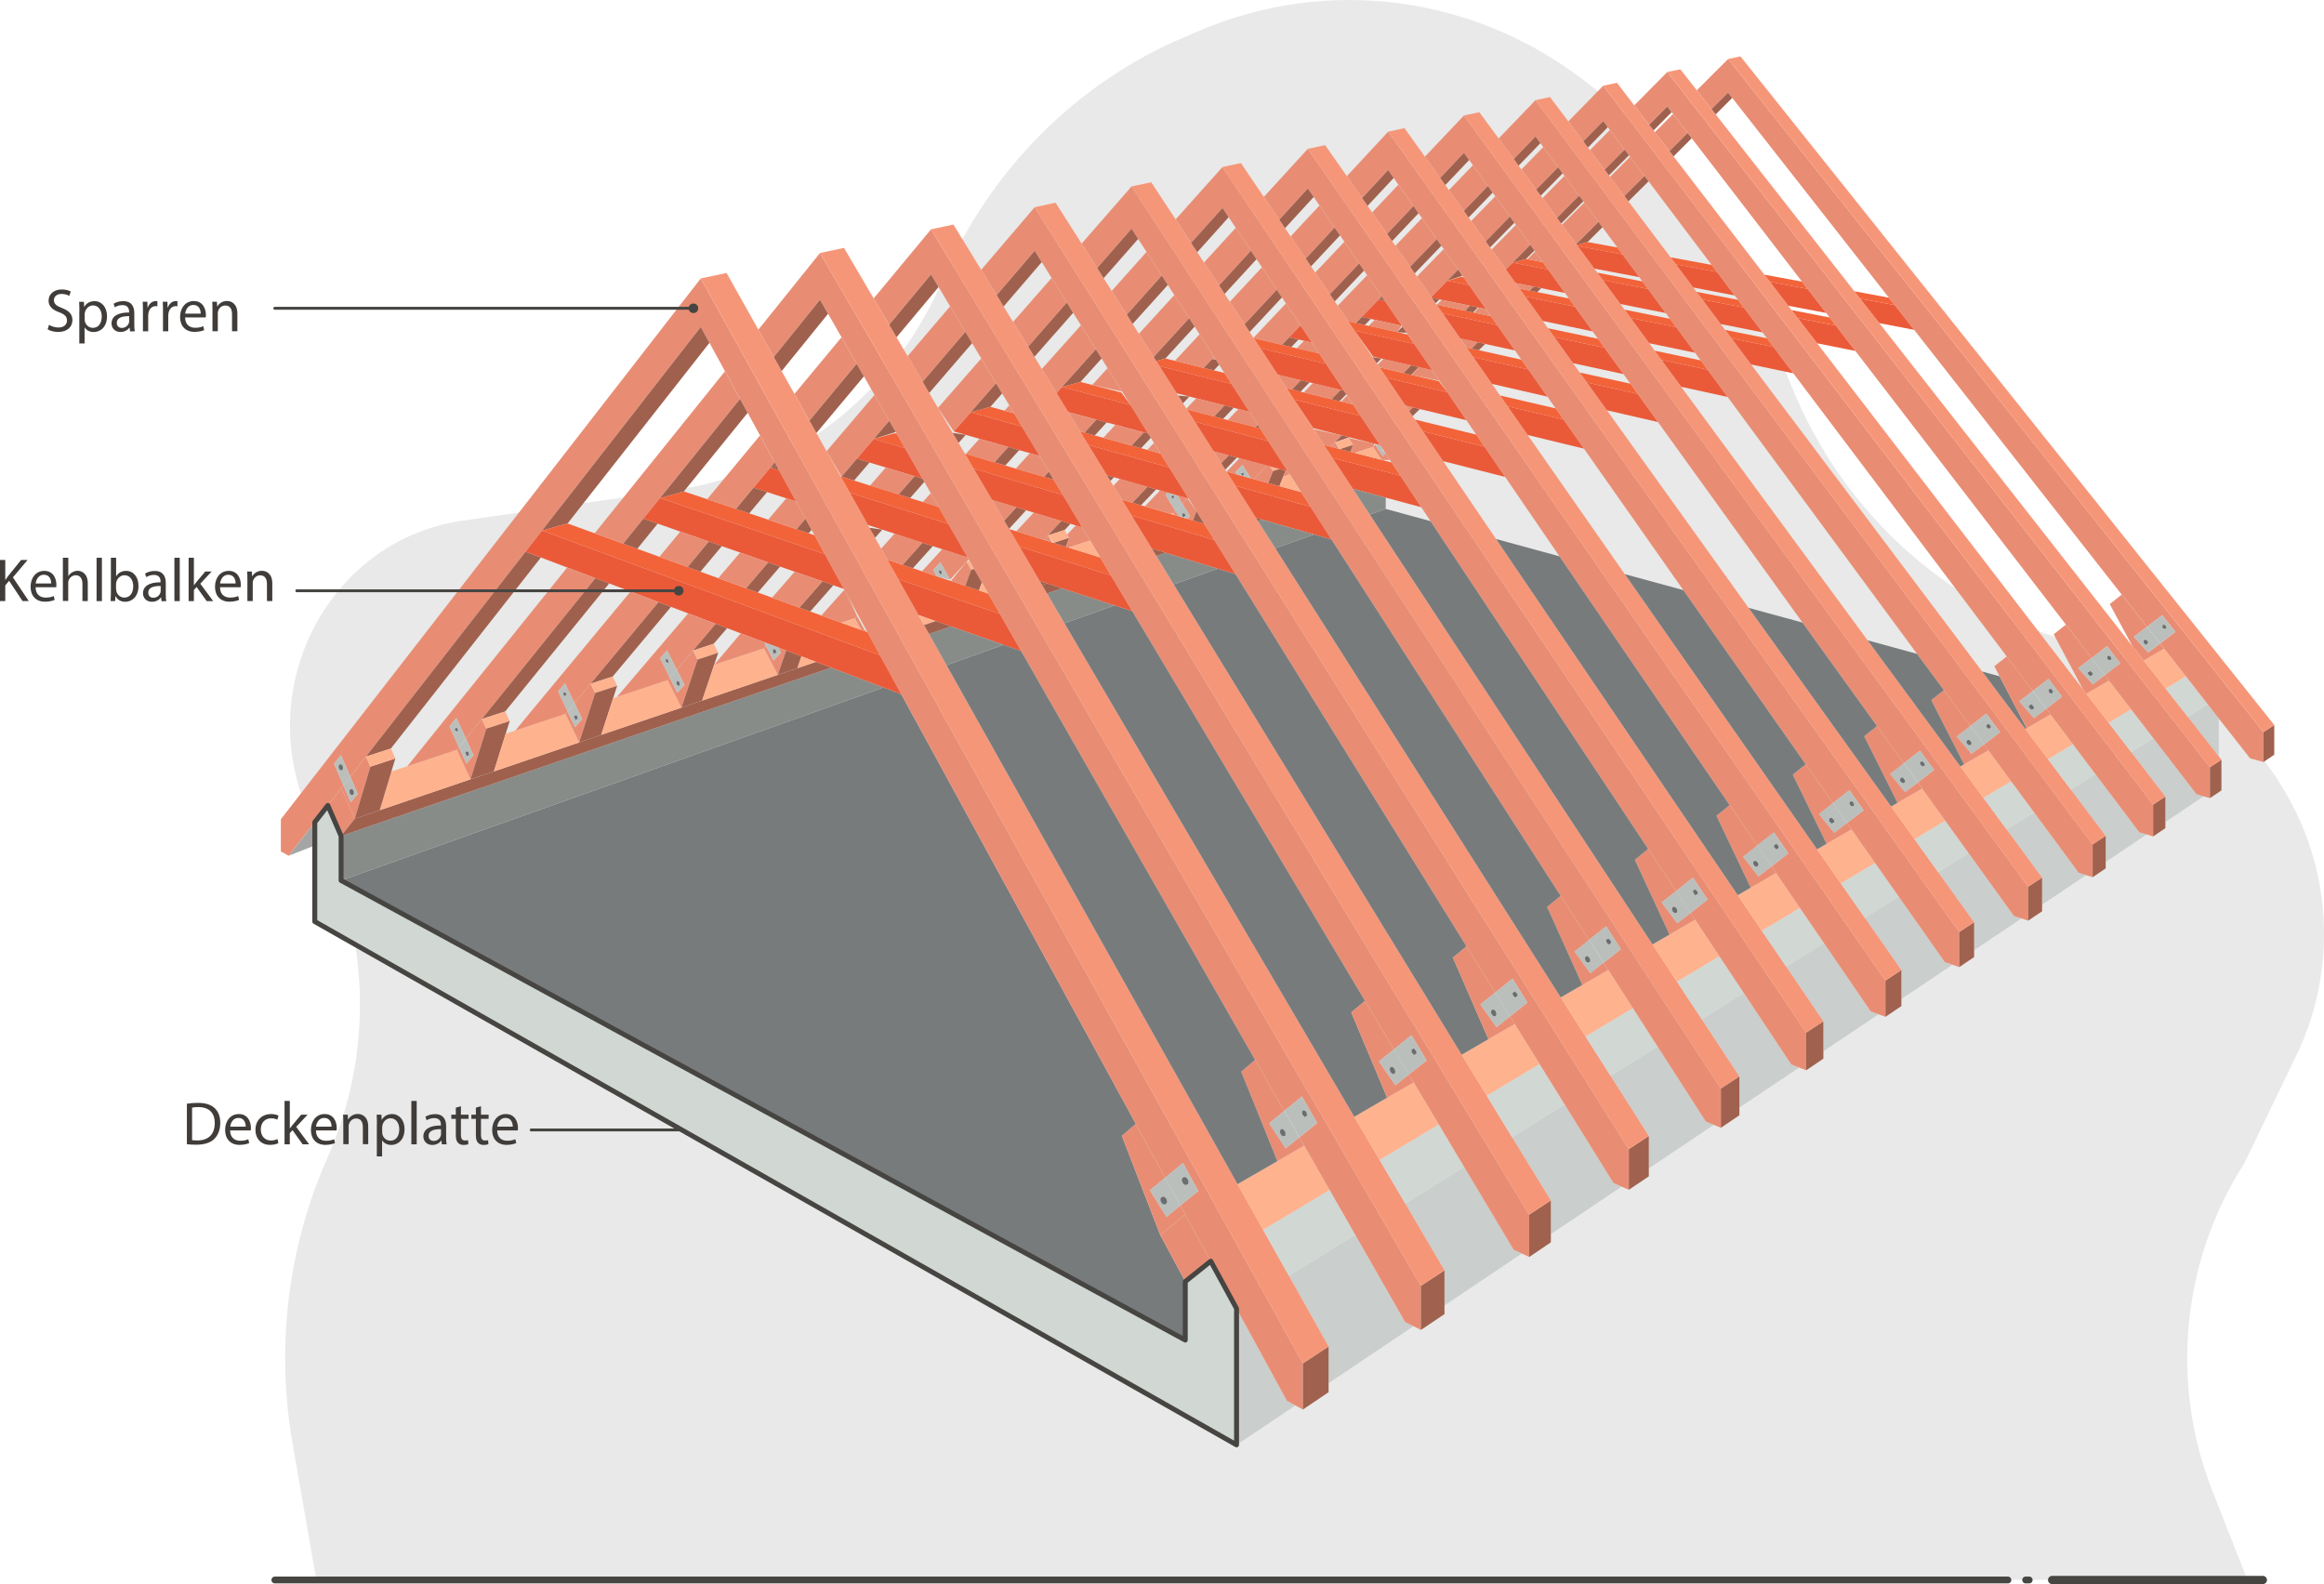 <?xml version="1.0" encoding="UTF-8"?><svg xmlns="http://www.w3.org/2000/svg" viewBox="0 0 282.76 192.74"><defs><style>.d{fill:#9f614e;}.e{fill:#e88d74;}.f{fill:#787b7c;}.g{fill:#6b6d6e;}.h{fill:#a5a5a5;}.i{stroke-width:.83px;}.i,.j,.k,.l{stroke:#464542;stroke-linecap:round;stroke-linejoin:round;}.i,.j,.l{fill:none;}.m,.k{fill:#d1d7d3;}.k{stroke-width:.6px;}.n{fill:#f69678;}.l{stroke-width:.35px;}.o{fill:#464542;}.p{fill:#f36339;}.q{fill:#ffb28e;}.r{fill:#cacecc;}.s{fill:#888c89;}.t{fill:#a0614e;}.u{fill:#e8e9e8;}.v{fill:#ea5a39;}.w{fill:#babfbc;}.x{fill:#3f3c3a;}</style></defs><g id="a"/><g id="b"/><g id="c"><g><path class="u" d="M38.49,192.24l-2.9-16.65c-2.05-11.76-.56-23.89,4.26-34.74h0c5.74-12.92,5.19-27.9-1.48-40.33h0c-8.3-15.45,.97-34.72,17.87-37.16l25.87-3.74c14.3-2.07,26.57-11.62,32.45-25.28l.13-.3c5.76-13.37,16.27-23.93,29.34-29.49l1.94-.83c15.48-6.58,33.15-4.32,46.62,5.96h0c9.84,7.51,17.52,17.66,22.2,29.35l3.13,7.81c6.46,16.15,20.09,28.05,36.55,31.91h0c10.51,2.47,19.46,9.54,24.54,19.39h0c4.86,9.43,5.01,20.71,.39,30.27l-6.37,13.2h0c-7.57,11.77-9.02,26.67-3.86,39.77l4.27,10.84H38.49v.02Z"/><g><line class="i" x1="244.3" y1="192.24" x2="33.44" y2="192.24"/><line class="i" x1="246.89" y1="192.24" x2="246.46" y2="192.24"/><line class="j" x1="275.32" y1="192.24" x2="249.68" y2="192.24"/></g></g><path class="x" d="M5.96,39.52c.29,.18,.71,.33,1.15,.33,.65,0,1.04-.35,1.04-.85,0-.47-.26-.74-.93-1-.81-.29-1.31-.71-1.31-1.42,0-.78,.64-1.36,1.6-1.36,.51,0,.88,.12,1.1,.25l-.18,.53c-.16-.09-.49-.24-.94-.24-.68,0-.93,.41-.93,.75,0,.47,.3,.7,.99,.97,.84,.33,1.26,.74,1.26,1.47,0,.77-.57,1.44-1.74,1.44-.48,0-1-.14-1.27-.32l.16-.54Zm3.7-1.63c0-.46-.01-.83-.03-1.17h.58l.03,.62h.01c.26-.44,.68-.7,1.26-.7,.86,0,1.51,.74,1.51,1.83,0,1.29-.78,1.93-1.62,1.93-.47,0-.88-.21-1.1-.56h-.01v1.95h-.64v-3.89Zm.64,.96c0,.1,.01,.19,.03,.27,.12,.45,.51,.77,.97,.77,.68,0,1.08-.56,1.08-1.39,0-.72-.38-1.34-1.06-1.34-.44,0-.85,.32-.98,.81-.02,.08-.04,.18-.04,.27v.62Zm5.52,1.46l-.05-.45h-.02c-.2,.28-.58,.53-1.09,.53-.72,0-1.09-.51-1.09-1.03,0-.87,.76-1.35,2.14-1.34v-.07c0-.3-.08-.83-.81-.83-.33,0-.68,.1-.93,.27l-.15-.43c.29-.19,.72-.32,1.17-.32,1.09,0,1.35,.75,1.35,1.47v1.35c0,.31,.01,.62,.06,.86h-.59Zm-.1-1.84c-.71-.01-1.51,.11-1.51,.81,0,.42,.28,.62,.61,.62,.46,0,.76-.3,.86-.6,.02-.07,.04-.14,.04-.21v-.62Zm1.67-.64c0-.42,0-.79-.03-1.12h.57l.02,.71h.03c.16-.48,.55-.79,.99-.79,.07,0,.13,0,.18,.02v.62c-.07-.02-.13-.02-.22-.02-.46,0-.78,.35-.87,.84-.01,.09-.03,.19-.03,.3v1.92h-.64v-2.47Zm2.44,0c0-.42,0-.79-.03-1.12h.57l.02,.71h.03c.16-.48,.55-.79,.99-.79,.07,0,.12,0,.18,.02v.62c-.07-.02-.13-.02-.22-.02-.46,0-.78,.35-.87,.84-.01,.09-.03,.19-.03,.3v1.92h-.64v-2.47Zm2.69,.8c.01,.88,.57,1.25,1.22,1.25,.46,0,.74-.08,.99-.19l.11,.47c-.23,.1-.62,.22-1.18,.22-1.1,0-1.75-.73-1.75-1.81s.63-1.94,1.67-1.94c1.16,0,1.47,1.03,1.47,1.69,0,.13-.01,.24-.02,.3h-2.5Zm1.9-.47c0-.42-.17-1.06-.9-1.06-.65,0-.94,.61-.99,1.06h1.89Zm1.43-.48c0-.37,0-.68-.03-.97h.57l.04,.59h.01c.18-.34,.59-.68,1.18-.68,.49,0,1.26,.3,1.26,1.53v2.15h-.65v-2.07c0-.58-.21-1.06-.82-1.06-.43,0-.76,.3-.87,.67-.03,.08-.04,.19-.04,.3v2.16h-.65v-2.62Z"/><polygon class="r" points="157.61 171 150.45 175.8 150.45 159.21 156.58 170.44 157.61 171"/><polygon class="r" points="171.98 161.36 161.65 168.29 161.65 163.83 156.83 155.24 164.89 150.23 170.96 160.85 171.98 161.36"/><polygon class="r" points="185.16 152.52 175.75 158.83 175.75 154.57 170.98 146.44 178.14 141.98 184.16 152.05 185.16 152.52"/><polygon class="r" points="197.3 144.38 188.69 150.15 188.69 146.06 183.97 138.36 190.37 134.38 196.31 143.94 197.3 144.38"/><polygon class="r" points="208.51 136.86 200.61 142.16 200.61 138.22 195.96 130.9 201.68 127.34 207.54 136.45 208.51 136.86"/><polygon class="r" points="218.9 129.89 211.63 134.76 211.63 130.98 207.05 124.01 212.17 120.82 217.94 129.51 218.9 129.89"/><polygon class="r" points="228.56 123.41 221.85 127.91 221.85 124.27 217.33 117.61 221.92 114.75 227.61 123.06 228.56 123.41"/><polygon class="r" points="237.55 117.38 231.34 121.55 231.34 118.03 226.89 111.66 231.02 109.09 236.62 117.06 237.55 117.38"/><polygon class="r" points="245.95 111.75 240.19 115.61 240.19 112.21 235.81 106.11 239.52 103.8 245.03 111.45 245.95 111.75"/><polygon class="r" points="253.81 106.48 248.46 110.07 248.46 106.78 244.15 100.92 247.49 98.85 252.91 106.19 253.81 106.48"/><polygon class="r" points="261.18 101.53 256.2 104.87 256.2 101.7 251.96 96.07 254.96 94.2 260.29 101.27 261.18 101.53"/><polygon class="r" points="268.11 96.89 263.46 100.01 263.46 96.92 259.3 91.5 262 89.82 267.24 96.63 268.11 96.89"/><polygon class="r" points="269.96 87.42 269.96 92.03 266.19 87.21 268.62 85.7 269.96 87.42"/><polygon class="f" points="144.21 163.05 41.5 107.13 107.5 83.65 109.66 84.47 138.2 136.75 136.5 138.21 141.16 150.26 144.21 155.93 144.21 163.05"/><polygon class="s" points="107.5 83.65 41.5 107.13 41.5 101.72 101.13 81.23 107.5 83.65"/><polygon class="e" points="41.5 101.72 39.89 98 41.54 95.89 43.16 99.62 41.5 101.72"/><polygon class="e" points="43.16 99.62 41.54 95.89 41.79 95.56 42.67 97.61 43.52 96.6 42.62 94.5 44.52 92.06 45.06 93.28 43.16 99.62"/><polygon class="d" points="41.5 101.72 43.16 99.62 46.2 98.58 57.24 94.82 60.09 93.86 70.47 90.33 73.15 89.41 82.91 86.1 85.43 85.24 94.63 82.11 97.02 81.3 99.27 80.53 101.13 81.23 41.5 101.72"/><polygon class="e" points="144.21 155.93 141.16 150.26 144.2 147.76 147.31 153.45 144.21 155.93"/><polygon class="e" points="144.2 147.76 141.16 150.26 136.5 138.21 138.2 136.75 141.77 143.3 139.92 144.82 141.93 148.05 143.61 146.68 144.2 147.76"/><polygon class="e" points="39.89 98 38.3 100.04 35.12 104.12 34.17 103.6 34.17 99.68 85.26 33.88 158.52 165.89 158.52 171.5 157.61 171 156.58 170.44 150.45 159.21 147.31 153.45 144.2 147.76 143.61 146.68 145.79 144.91 143.93 141.51 141.77 143.3 138.2 136.75 109.66 84.47 107.06 79.72 105.54 76.92 105.32 76.52 104.38 74.81 103.19 72.62 102.72 71.77 100.35 67.42 99.1 65.12 98.74 64.48 98.01 63.12 96.86 61.02 94.78 57.22 94.49 56.68 94.26 56.26 92.47 52.98 90.97 50.23 90.04 48.53 88.21 45.17 86.32 41.71 85.26 39.77 65.95 64.55 63.94 67.13 44.52 92.06 42.62 94.5 41.48 91.88 40.65 92.93 41.79 95.56 41.54 95.89 39.89 98"/><polygon class="h" points="35.12 104.12 38.3 100.04 38.3 102.87 35.12 104.12"/><polygon class="t" points="158.52 171.5 158.52 165.89 161.65 163.83 161.65 168.29 161.65 169.39 158.52 171.5"/><polygon class="n" points="158.52 165.89 85.26 33.88 88.4 33.21 92.27 40.11 94.14 43.44 95.1 45.15 96.66 47.93 98.48 51.18 99.33 52.69 100.57 54.9 102.28 57.96 103.4 59.95 105.6 63.87 105.79 64.22 106.47 65.43 107.21 66.75 107.97 68.1 109.3 70.48 111.75 74.84 112.43 76.05 113.04 77.14 115.16 80.93 150.57 144.08 153.68 149.63 156.83 155.24 161.65 163.83 158.52 165.89"/><polygon class="m" points="164.89 150.23 156.83 155.24 153.68 149.63 161.77 144.78 164.89 150.23"/><polygon class="q" points="161.77 144.78 153.68 149.63 150.57 144.08 155.42 141.28 158.68 139.39 161.77 144.78"/><polygon class="d" points="44.52 92.06 63.94 67.13 65.81 67.83 47.56 91.07 44.52 92.06"/><polygon class="q" points="57.24 94.82 46.2 98.58 47.62 93.87 49.56 93.23 55.59 91.24 57.24 94.82"/><polygon class="d" points="43.16 99.62 45.06 93.28 48.1 92.28 47.62 93.87 46.2 98.58 43.16 99.62"/><polygon class="q" points="45.06 93.28 44.52 92.06 47.56 91.07 48.1 92.28 45.06 93.28"/><path class="w" d="M42.67,97.61l-.89-2.05,.83-1.06,.91,2.09-.85,1.02Zm.2-.87l.1-.25-.06-.28-.24-.19-.1,.25,.06,.28,.24,.19Z"/><path class="w" d="M42.62,94.5l-.83,1.06-1.13-2.63,.82-1.05,1.14,2.62Zm-.98-1.02l-.02-.25-.2-.24-.13,.24,.05,.25,.25,.12,.05-.12Z"/><path class="w" d="M143.61,146.68l-1.68,1.37-2.01-3.23,1.84-1.52,1.85,3.38Zm-1.69-.32v-.24l-.09-.26-.25-.26h-.25l-.1,.29,.05,.26,.13,.23,.27,.18,.25-.21Z"/><path class="w" d="M143.61,146.68l-1.85-3.38,2.17-1.79,1.86,3.4-2.18,1.77Zm.81-2.54l.13-.32-.11-.34-.31-.22-.21,.33,.11,.34,.31,.22,.07-.02Z"/><polygon class="d" points="65.95 64.55 85.26 39.77 86.32 41.71 69.06 63.69 65.95 64.55"/><polygon class="v" points="63.94 67.13 65.95 64.55 107.06 79.72 109.66 84.47 107.5 83.65 101.13 81.23 99.27 80.53 97.51 79.86 95.65 79.16 94.68 78.78 93.44 78.32 92.97 78.14 90.13 77.06 88.47 76.43 87.08 75.9 83.73 74.63 81.64 73.84 80.12 73.26 76.72 71.97 74.12 70.99 72.44 70.35 69.01 69.05 65.81 67.83 63.94 67.13"/><polygon class="p" points="107.06 79.72 65.95 64.55 69.06 63.69 72.35 64.89 75.83 66.15 77.54 66.77 80.23 67.75 83.67 68.99 85.22 69.56 87.39 70.35 90.78 71.58 92.2 72.09 93.93 72.72 97.28 73.93 98.58 74.4 99.93 74.89 102.36 75.77 104.78 76.65 105.54 76.92 107.06 79.72"/><polygon class="e" points="161.77 144.78 158.68 139.39 158.1 138.38 160.26 136.63 158.41 133.41 156.26 135.17 152.71 128.96 124.24 79.22 121.65 74.69 120.23 72.22 119.47 70.88 118.52 69.23 117.96 68.24 117.72 67.82 115.39 63.75 114.2 61.69 113.24 60 112.46 58.63 112.23 58.24 110.12 54.54 109.11 52.79 108.2 51.2 106.4 48.05 105.11 45.79 104.23 44.26 102.39 41.03 100.75 38.18 99.77 36.46 94.14 43.44 92.27 40.11 99.77 30.78 172.88 156.45 172.88 161.82 171.98 161.36 170.96 160.85 164.89 150.23 161.77 144.78"/><polygon class="e" points="152.71 128.96 156.26 135.17 154.43 136.67 156.43 139.72 158.1 138.38 158.68 139.39 155.42 141.28 151.02 130.39 152.71 128.96"/><path class="w" d="M156.26,135.17l2.15-1.76,1.85,3.22-2.16,1.74-1.83-3.21Zm2.34-.08l-.21,.33,.11,.33,.31,.21,.2-.33-.11-.32-.31-.21Z"/><polygon class="t" points="172.88 161.82 172.88 156.45 175.75 154.57 175.75 158.83 175.75 159.89 172.88 161.82"/><polygon class="n" points="172.88 156.45 99.77 30.78 102.69 30.16 106.3 36.31 108.18 39.51 109.08 41.04 110.43 43.33 112.26 46.45 113.06 47.81 114.12 49.63 115.91 52.67 116.63 53.89 117.41 55.21 118.46 57.02 120.7 60.82 122.18 63.34 122.77 64.35 124.03 66.49 126.49 70.69 126.78 71.17 127.39 72.21 129.51 75.83 164.77 135.88 167.86 141.13 170.98 146.44 175.75 154.57 172.88 156.45"/><polygon class="e" points="72.35 64.89 88.21 45.17 90.04 48.53 80.31 60.59 78.28 63.1 75.83 66.15 72.35 64.89"/><polygon class="e" points="49.56 93.23 69.01 69.05 72.44 70.35 58.62 87.49 56.69 89.88 55.53 87.36 54.7 88.39 55.85 90.92 55.59 91.24 49.56 93.23"/><polygon class="e" points="55.59 91.24 55.85 90.92 56.75 92.89 57.61 91.9 56.69 89.88 58.62 87.49 59.17 88.66 57.24 94.82 55.59 91.24"/><path class="w" d="M55.85,90.92l-1.15-2.53,.84-1.03,1.15,2.52-.84,1.04Zm-.23-1.86l.08-.3-.12-.27-.22,.27,.12,.27,.14,.03Z"/><polygon class="d" points="58.62 87.49 72.44 70.35 74.12 70.99 61.47 86.56 58.62 87.49"/><polygon class="d" points="75.83 66.15 78.28 63.1 80.02 63.71 77.54 66.77 75.83 66.15"/><polygon class="v" points="78.28 63.1 80.31 60.59 100.35 67.42 102.66 71.65 101.39 71.21 100.08 70.74 96.69 69.56 94.91 68.94 93.47 68.43 90.05 67.23 87.82 66.45 86.24 65.89 82.77 64.68 80.02 63.71 78.28 63.1"/><polygon class="p" points="100.35 67.42 80.31 60.59 83.21 59.79 86.04 60.74 89.55 61.92 91.16 62.46 93.46 63.23 96.92 64.39 98.39 64.88 99.1 65.12 100.35 67.42"/><polygon class="d" points="80.31 60.59 90.04 48.53 90.97 50.23 83.21 59.79 80.31 60.59"/><polygon class="d" points="94.14 43.44 99.77 36.46 100.75 38.18 95.1 45.15 94.14 43.44"/><polygon class="v" points="121.65 74.69 124.24 79.22 122.09 78.46 115.7 76.22 113.84 75.57 111.75 74.84 109.3 70.48 121.65 74.69"/><polygon class="p" points="121.65 74.69 109.3 70.48 107.97 68.1 109.83 68.73 111.07 69.14 112.18 69.51 113.98 70.12 115.51 70.63 117.45 71.28 119.11 71.84 120.23 72.22 121.65 74.69"/><polygon class="f" points="124.24 79.22 152.71 128.96 151.02 130.39 155.42 141.28 150.57 144.08 115.16 80.93 122.09 78.46 124.24 79.22"/><polygon class="s" points="122.09 78.46 115.16 80.93 113.04 77.14 115.7 76.22 122.09 78.46"/><path class="w" d="M158.1,138.38l-1.67,1.35-2-3.05,1.83-1.5,1.83,3.21Zm-2.35-.82l.03,.36,.21,.31,.26,.08,.18-.31-.05-.25-.21-.31-.26-.08-.16,.2Z"/><path class="w" d="M55.85,90.92l.84-1.04,.92,2.02-.86,1-.9-1.97Zm1.2,.79l-.09-.26-.25-.07-.06,.31,.09,.26,.24,.07,.06-.31Z"/><polygon class="q" points="58.62 87.49 61.47 86.56 62.02 87.73 59.17 88.66 58.62 87.49"/><polygon class="d" points="59.17 88.66 62.02 87.73 61.53 89.27 60.09 93.86 57.24 94.82 59.17 88.66"/><polygon class="m" points="178.14 141.98 170.98 146.44 167.86 141.13 175.06 136.81 178.14 141.98"/><polygon class="q" points="175.06 136.81 167.86 141.13 164.77 135.88 168.77 133.56 172 131.7 175.06 136.81"/><polygon class="q" points="70.47 90.33 60.09 93.86 61.53 89.27 62.69 88.89 68.8 86.87 70.47 90.33"/><polygon class="e" points="184.16 152.05 178.14 141.98 175.06 136.81 172 131.7 171.42 130.73 173.57 129.02 171.73 125.96 169.6 127.68 166.08 121.78 137.76 74.36 135.16 70.02 133.85 67.82 132.62 65.77 131.66 64.16 129.32 60.23 128.2 58.37 127.62 57.39 126.48 55.48 124.33 51.89 123.38 50.29 122.8 49.32 121.93 47.87 121.19 46.64 119.39 43.61 118.28 41.75 117.46 40.37 115.6 37.27 114.2 34.92 113.28 33.38 108.18 39.51 106.3 36.31 113.28 27.9 186.06 147.79 186.06 152.94 185.16 152.52 184.16 152.05"/><polygon class="f" points="137.76 74.36 166.08 121.78 164.41 123.18 168.77 133.56 164.77 135.88 129.51 75.83 135.61 73.66 137.76 74.36"/><polygon class="s" points="135.61 73.66 129.51 75.83 127.39 72.21 129.22 71.58 135.61 73.66"/><polygon class="e" points="164.41 123.18 166.08 121.78 169.6 127.68 167.79 129.15 169.77 132.05 171.42 130.73 172 131.7 168.77 133.56 164.41 123.18"/><path class="w" d="M167.79,129.15l1.82-1.47,1.82,3.05-1.66,1.32-1.98-2.9Zm1.3,.83l.04,.34,.21,.29,.26,.07,.17-.3-.05-.23-.21-.29-.26-.07-.16,.19Z"/><path class="w" d="M171.42,130.73l-1.82-3.05,2.13-1.73,1.83,3.06-2.14,1.71Zm.37-3.11l-.07,.25,.11,.31,.31,.2,.2-.31-.11-.31-.31-.2-.13,.06Z"/><polygon class="d" points="108.18 39.51 113.28 33.38 114.2 34.92 109.08 41.04 108.18 39.51"/><polygon class="e" points="70.47 90.33 68.8 86.87 69.05 86.56 69.96 88.46 70.83 87.48 69.9 85.54 71.86 83.19 72.41 84.32 70.47 90.33"/><polygon class="t" points="188.69 151.16 186.06 152.94 186.06 147.79 188.69 146.06 188.69 150.15 188.69 151.16"/><polygon class="v" points="135.16 70.02 137.76 74.36 135.61 73.66 129.22 71.58 127.37 70.97 126.49 70.69 124.03 66.49 135.16 70.02"/><path class="w" d="M69.96,88.46l-.91-1.9,.85-1.02,.93,1.94-.87,.98Zm.31-1.15l-.09-.25-.25-.07-.06,.3,.09,.25,.25,.07,.06-.3Z"/><path class="w" d="M69.9,85.54l-.85,1.02-1.17-2.44,.85-1.01,1.17,2.43Zm-1.35-1.16l.09,.29h.24v-.3l-.24-.21-.09,.21Z"/><polygon class="e" points="69.9 85.54 68.74 83.11 67.89 84.12 69.05 86.56 68.8 86.87 62.69 88.89 76.72 71.97 80.12 73.26 71.86 83.19 69.9 85.54"/><polygon class="d" points="71.86 83.19 80.12 73.26 81.64 73.84 74.54 82.32 71.86 83.19"/><polygon class="q" points="71.86 83.19 74.54 82.32 75.09 83.44 72.41 84.32 71.86 83.19"/><polygon class="n" points="186.06 147.79 113.28 27.9 116 27.32 119.38 32.83 121.27 35.91 122.11 37.29 123.26 39.17 125.1 42.18 125.86 43.41 126.76 44.89 128.56 47.82 129.97 50.14 131.42 52.49 132.42 54.14 134.68 57.82 135.1 58.52 135.46 59.1 136.5 60.79 137.67 62.71 140.14 66.74 140.69 67.64 142.8 71.1 177.84 128.33 180.89 133.31 183.97 138.36 188.69 146.06 186.06 147.79"/><polygon class="d" points="70.47 90.33 72.41 84.32 75.09 83.44 74.6 84.95 73.15 89.41 70.47 90.33"/><polygon class="e" points="96.66 47.93 102.39 41.03 104.23 44.26 98.48 51.18 96.66 47.93"/><polygon class="d" points="98.48 51.18 104.23 44.26 105.11 45.79 99.33 52.69 98.48 51.18"/><polygon class="e" points="86.04 60.74 92.47 52.98 94.26 56.26 93.74 56.88 91.69 59.34 89.55 61.92 86.04 60.74"/><polygon class="d" points="93.74 56.88 94.26 56.26 94.49 56.68 93.74 56.88"/><polygon class="d" points="93.74 56.88 94.49 56.68 94.78 57.22 93.74 56.88"/><polygon class="v" points="91.69 59.34 93.74 56.88 94.78 57.22 96.86 61.02 95.67 60.63 93.33 59.87 91.69 59.34"/><polygon class="d" points="89.55 61.92 91.69 59.34 93.33 59.87 91.16 62.46 89.55 61.92"/><polygon class="e" points="80.23 67.75 82.77 64.68 86.24 65.89 83.67 68.99 80.23 67.75"/><polygon class="d" points="83.67 68.99 86.24 65.89 87.82 66.45 85.22 69.56 83.67 68.99"/><polygon class="p" points="135.16 70.02 124.03 66.49 122.78 64.37 123.66 64.64 127 65.68 128.01 66 129.68 66.52 130.02 66.63 133.85 67.82 135.16 70.02"/><polygon class="m" points="190.37 134.38 183.97 138.36 180.89 133.31 187.32 129.46 190.37 134.38"/><polygon class="q" points="187.32 129.46 180.89 133.31 177.84 128.33 181.1 126.44 184.3 124.59 187.32 129.46"/><polygon class="q" points="82.91 86.1 73.15 89.41 74.6 84.95 75.06 84.8 81.23 82.76 82.91 86.1"/><polygon class="e" points="187.32 129.46 184.3 124.59 183.72 123.67 185.84 121.99 184.03 119.08 181.92 120.77 178.43 115.15 150.31 69.84 147.73 65.69 146.5 63.72 145.58 62.22 144.61 60.66 142.25 56.87 141.2 55.18 140.4 53.89 140.02 53.27 139.7 52.76 137.54 49.27 136.63 47.81 134.76 44.79 134.03 43.62 133.33 42.5 131.52 39.57 130.57 38.06 129.8 36.81 127.95 33.82 126.75 31.89 125.89 30.51 121.27 35.91 119.38 32.83 125.89 25.21 198.18 139.82 198.18 144.76 197.3 144.38 196.31 143.94 190.37 134.38 187.32 129.46"/><polygon class="f" points="150.31 69.84 178.43 115.15 176.78 116.52 181.1 126.44 177.84 128.33 142.8 71.1 148.17 69.19 150.31 69.84"/><polygon class="s" points="148.17 69.19 142.8 71.1 140.69 67.64 141.81 67.25 148.17 69.19"/><polygon class="e" points="181.1 126.44 176.78 116.52 178.43 115.15 181.92 120.77 180.12 122.21 182.08 124.97 183.72 123.67 184.3 124.59 181.1 126.44"/><polygon class="d" points="121.27 35.91 125.89 30.51 126.75 31.89 122.11 37.29 121.27 35.91"/><path class="w" d="M183.72,123.67l-1.64,1.3-1.96-2.76,1.8-1.44,1.8,2.9Zm-2.32-.58l.1,.33,.24,.22,.24-.02,.1-.25-.1-.33-.24-.22-.24,.03-.1,.25Z"/><path class="w" d="M183.72,123.67l-1.8-2.9,2.11-1.69,1.81,2.91-2.12,1.68Zm.89-2.39v-.28l-.15-.27-.24-.1-.2,.31,.11,.3,.31,.18,.17-.12Z"/><polygon class="t" points="200.61 143.13 198.18 144.76 198.18 139.82 200.61 138.22 200.61 142.16 200.61 143.13"/><polygon class="v" points="147.73 65.69 150.31 69.84 148.17 69.19 141.81 67.25 140.14 66.74 137.67 62.71 147.73 65.69"/><polygon class="e" points="82.91 86.1 81.23 82.76 81.49 82.46 82.4 84.29 83.28 83.33 82.34 81.46 84.31 79.16 84.87 80.25 82.91 86.1"/><path class="w" d="M82.4,84.29l-.92-1.83,.85-1,.94,1.87-.88,.96Zm.31-.95l-.02-.25-.18-.24-.21,.32,.09,.24,.25,.06,.06-.12Z"/><path class="w" d="M82.34,81.46l-.85,1-1.18-2.35,.85-.99,1.18,2.34Zm-1.14-.74l.13-.3-.13-.25-.22,.26,.13,.25,.09,.04Z"/><polygon class="e" points="82.34 81.46 81.16 79.11 80.31 80.1 81.49 82.46 81.23 82.76 75.06 84.8 83.73 74.63 87.08 75.9 84.31 79.16 82.34 81.46"/><polygon class="d" points="84.31 79.16 87.08 75.9 88.47 76.43 86.83 78.33 84.31 79.16"/><polygon class="q" points="84.31 79.16 86.83 78.33 87.39 79.42 84.87 80.25 84.31 79.16"/><polygon class="e" points="110.43 43.33 115.6 37.27 117.46 40.37 112.26 46.45 110.43 43.33"/><polygon class="d" points="112.26 46.45 117.46 40.37 118.28 41.75 113.06 47.81 112.26 46.45"/><polygon class="e" points="100.57 54.9 106.4 48.05 108.2 51.2 106.31 53.41 104.26 55.81 102.4 58 100.57 54.9"/><polygon class="d" points="106.31 53.41 108.2 51.2 108.98 52.56 106.31 53.41"/><polygon class="p" points="106.31 53.41 108.85 52.71 109.11 52.79 110.12 54.54 106.31 53.41"/><polygon class="v" points="104.26 55.81 106.31 53.41 110.12 54.54 112.23 58.24 111.28 57.95 107.78 56.88 105.79 56.28 104.26 55.81"/><polygon class="d" points="102.4 58 104.26 55.81 105.79 56.28 103.91 58.47 102.4 58"/><polygon class="e" points="93.46 63.23 95.67 60.63 96.86 61.02 98.01 63.12 96.92 64.39 93.46 63.23"/><polygon class="d" points="96.92 64.39 98.01 63.12 98.74 64.48 98.39 64.88 96.92 64.39"/><polygon class="e" points="87.39 70.35 90.05 67.23 93.47 68.43 90.78 71.58 87.39 70.35"/><polygon class="d" points="90.78 71.58 93.47 68.43 94.91 68.94 92.2 72.09 90.78 71.58"/><polygon class="n" points="125.89 25.21 128.43 24.66 131.6 29.64 133.49 32.61 134.28 33.85 135.26 35.4 137.1 38.29 137.81 39.41 138.57 40.61 140.37 43.44 140.68 43.93 141.08 44.55 143.18 47.86 143.35 48.13 143.94 49.07 144.35 49.71 145.39 51.33 147.66 54.9 148.58 56.35 149.08 57.14 149.23 57.38 150.34 59.12 152.81 63.01 153.05 63.39 155.16 66.7 189.89 121.36 192.91 126.11 195.96 130.9 200.61 138.22 198.18 139.82 125.89 25.21"/><polygon class="p" points="147.73 65.69 137.67 62.71 136.5 60.79 137.79 61.17 138.83 61.47 139.28 61.61 142.43 62.53 142.89 62.66 143.41 62.81 144.47 63.12 145.15 63.32 146.5 63.72 147.73 65.69"/><polygon class="d" points="82.91 86.1 84.87 80.25 87.39 79.42 86.96 80.68 85.43 85.24 82.91 86.1"/><polygon class="m" points="201.68 127.34 195.96 130.9 192.91 126.11 198.67 122.66 201.68 127.34"/><polygon class="q" points="198.67 122.66 192.91 126.11 189.89 121.36 192.52 119.84 195.68 118.02 198.67 122.66"/><polygon class="q" points="94.63 82.11 85.43 85.24 86.9 80.88 92.94 78.89 94.63 82.11"/><polygon class="e" points="92.94 78.89 86.9 80.88 90.13 77.06 92.97 78.14 93.2 78.59 92.94 78.89"/><polygon class="n" points="137.68 22.68 140.07 22.18 143.04 26.69 144.92 29.56 145.67 30.69 146.49 31.94 148.33 34.73 149 35.76 149.63 36.72 151.43 39.45 152.05 40.39 152.51 41.1 153.36 42.38 155.47 45.59 156.55 47.23 157.45 48.61 159.73 52.07 161.09 54.14 162.13 55.72 164.6 59.47 166.66 62.61 201.06 114.91 204.04 119.44 207.05 124.01 211.63 130.98 209.38 132.46 137.68 22.68"/><polygon class="e" points="137.68 22.68 209.38 132.46 209.38 137.22 208.51 136.86 207.54 136.45 201.68 127.34 198.67 122.66 195.68 118.02 195.12 117.13 197.21 115.49 195.42 112.71 193.33 114.37 189.88 109 162 65.64 159.44 61.65 158.29 59.87 156.92 57.73 156.66 57.33 154.3 53.67 153.31 52.13 153.05 51.71 152.02 50.11 149.84 46.72 148.97 45.38 148.76 45.05 148.33 44.38 147.94 43.78 147.72 43.43 145.95 40.68 145.35 39.74 144.69 38.71 142.88 35.9 142.09 34.67 141.36 33.53 139.5 30.65 138.48 29.07 137.68 27.82 133.49 32.61 131.6 29.64 137.68 22.68"/><polygon class="t" points="209.38 132.46 211.63 130.98 211.63 134.76 211.63 135.7 209.38 137.22 209.38 132.46"/><polygon class="e" points="123.26 39.17 127.95 33.82 129.8 36.81 125.1 42.18 123.26 39.17"/><polygon class="e" points="114.12 49.63 119.39 43.61 121.19 46.64 118.11 50.16 116.06 52.5 114.12 49.63"/><polygon class="e" points="105.86 59.08 107.78 56.88 111.28 57.95 109.34 60.16 105.86 59.08"/><polygon class="e" points="93.93 72.72 96.69 69.56 100.08 70.74 97.28 73.93 93.93 72.72"/><path class="w" d="M197.21,115.49l-2.09,1.64-1.78-2.77,2.08-1.66,1.79,2.78Zm-1.73-1.24l-.07,.23,.11,.28,.3,.17,.2-.3-.11-.28-.3-.17-.13,.06Z"/><path class="w" d="M193.33,114.37l1.78,2.77-1.62,1.27-1.94-2.63,1.78-1.42Zm.06,2.19l-.24-.21-.24,.03-.1,.24,.1,.32,.24,.21,.24-.03,.1-.24-.1-.32Z"/><polygon class="e" points="92.94 78.89 93.2 78.59 94.12 80.36 95.01 79.42 94.68 78.78 95.65 79.16 94.63 82.11 92.94 78.89"/><path class="w" d="M94.68,78.78l.33,.63-.88,.94-.92-1.77,.24-.27,1.23,.47Zm-.24,.48l-.15-.28-.24,.05v.32l.23,.24,.16-.24v-.08Z"/><polygon class="d" points="94.63 82.11 95.65 79.16 97.51 79.86 97.02 81.3 94.63 82.11"/><polygon class="q" points="97.02 81.3 97.51 79.86 99.27 80.53 97.02 81.3"/><polygon class="v" points="116.06 52.5 118.11 50.16 124.33 51.89 126.48 55.48 125.3 55.14 124 54.77 122.68 54.39 119.17 53.39 117.5 52.91 116.06 52.5"/><polygon class="v" points="159.44 61.65 162 65.64 159.87 65.03 153.55 63.22 152.81 63.01 150.34 59.12 159.44 61.65"/><polygon class="p" points="124.33 51.89 118.11 50.16 120.5 49.5 122.22 49.97 123.38 50.29 124.33 51.89"/><polygon class="p" points="159.44 61.65 150.34 59.12 149.23 57.38 150.5 57.73 152.19 58.2 152.53 58.29 154.31 58.78 155.67 59.15 158.29 59.87 159.44 61.65"/><polygon class="e" points="195.12 117.13 195.68 118.02 192.52 119.84 188.24 110.35 189.88 109 193.33 114.37 191.56 115.78 193.49 118.41 195.12 117.13"/><polygon class="f" points="189.88 109 188.24 110.35 192.52 119.84 189.89 121.36 155.16 66.7 159.87 65.03 162 65.64 189.88 109"/><polygon class="s" points="159.87 65.03 155.16 66.7 153.05 63.39 153.55 63.22 159.87 65.03"/><polygon class="d" points="120.5 49.5 118.11 50.16 121.19 46.64 121.93 47.87 120.5 49.5"/><polygon class="w" points="93.2 78.59 92.97 78.14 93.44 78.32 93.2 78.59"/><polygon class="d" points="97.28 73.93 100.08 70.74 101.39 71.21 98.58 74.4 97.28 73.93"/><polygon class="d" points="109.34 60.16 111.28 57.95 112.23 58.24 112.46 58.63 110.73 60.6 109.34 60.16"/><polygon class="d" points="115.91 52.67 117.5 52.91 116.63 53.89 115.91 52.67"/><polygon class="d" points="125.1 42.18 129.8 36.81 130.57 38.06 125.86 43.41 125.1 42.18"/><polygon class="d" points="133.49 32.61 137.68 27.82 138.48 29.07 134.28 33.85 133.49 32.61"/><polygon class="m" points="212.17 120.82 207.05 124.01 204.04 119.44 209.19 116.34 212.17 120.82"/><polygon class="q" points="209.19 116.34 204.04 119.44 201.06 114.91 203.13 113.71 206.25 111.91 209.19 116.34"/><polygon class="e" points="212.17 120.82 209.19 116.34 206.25 111.91 205.69 111.07 207.76 109.45 205.99 106.79 203.94 108.42 200.53 103.29 174.05 63.41 172.92 61.71 170.37 57.87 169.3 56.27 169.11 55.97 168.58 55.18 168.38 54.87 168.14 54.51 167.9 54.16 165.55 50.62 164.61 49.21 163.9 48.13 163.5 47.53 161.32 44.25 160.5 43.01 159.62 41.68 158.23 39.59 156.46 36.92 155.97 36.19 155.35 35.25 153.54 32.52 152.88 31.54 152.2 30.5 150.35 27.72 149.49 26.43 148.74 25.3 144.92 29.56 143.04 26.69 148.74 20.32 219.76 125.64 219.76 130.22 218.9 129.89 217.94 129.51 212.17 120.82"/><polygon class="d" points="144.92 29.56 148.74 25.3 149.49 26.43 145.67 30.69 144.92 29.56"/><polygon class="v" points="170.37 57.87 172.92 61.71 168.6 60.55 164.6 59.47 162.13 55.72 170.37 57.87"/><polygon class="e" points="205.69 111.07 206.25 111.91 203.13 113.71 198.91 104.61 200.53 103.29 203.94 108.42 202.18 109.81 204.09 112.32 205.69 111.07"/><path class="w" d="M202.18,109.81l1.76-1.39,1.76,2.65-1.6,1.25-1.92-2.51Zm1.26,.69l.04,.31,.2,.25,.25,.05,.17-.27-.1-.31-.24-.2-.23,.03-.09,.14Z"/><path class="w" d="M205.69,111.07l-1.76-2.65,2.06-1.63,1.77,2.66-2.07,1.62Zm.47-2.22l.3,.07,.13-.27-.11-.27-.3-.16-.2,.29,.11,.27,.07,.07Z"/><polygon class="f" points="200.53 103.29 198.91 104.61 203.13 113.71 201.06 114.91 166.66 62.61 168.6 61.92 174.05 63.41 200.53 103.29"/><polygon class="s" points="168.6 61.92 166.66 62.61 164.6 59.47 168.6 60.55 168.6 61.92"/><polygon class="t" points="221.85 128.81 219.76 130.22 219.76 125.64 221.85 124.27 221.85 127.91 221.85 128.81"/><polygon class="p" points="170.37 57.87 162.13 55.72 161.09 54.14 161.9 54.35 162.94 54.62 164.29 54.97 164.85 55.11 168.11 55.96 169.02 56.19 169.3 56.27 170.37 57.87"/><polygon class="n" points="221.85 124.27 219.76 125.64 148.74 20.32 150.98 19.84 153.77 23.96 155.65 26.73 156.35 27.76 157.03 28.77 158.87 31.47 159.51 32.41 160.02 33.16 161.81 35.81 162.4 36.67 162.76 37.2 164.05 39.11 164.81 40.23 166.94 43.37 167.51 44.2 167.86 44.71 168.72 45.98 171 49.34 171.44 50 171.87 50.63 172.16 51.05 173.13 52.49 175.59 56.11 182.02 65.58 211.43 108.92 214.36 113.24 217.33 117.61 221.85 124.27"/><polygon class="e" points="135.26 35.4 139.5 30.65 141.36 33.53 137.1 38.29 135.26 35.4"/><polygon class="d" points="137.1 38.29 141.36 33.53 142.09 34.67 137.81 39.41 137.1 38.29"/><polygon class="e" points="126.76 44.89 131.52 39.57 133.33 42.5 129.21 47.09 128.56 47.82 126.76 44.89"/><polygon class="d" points="129.21 47.09 133.33 42.5 134.03 43.62 131.46 46.47 129.21 47.09"/><polygon class="p" points="129.21 47.09 131.46 46.47 132.89 46.84 136.43 47.76 137.54 49.27 129.21 47.09"/><polygon class="v" points="128.56 47.82 129.21 47.09 137.54 49.27 139.7 52.76 139.17 52.62 135.71 51.68 134.65 51.4 133.4 51.06 129.97 50.14 128.56 47.82"/><polygon class="e" points="122.22 49.97 122.8 49.32 123.38 50.29 122.22 49.97"/><polygon class="e" points="117.5 55.24 119.17 53.39 122.68 54.39 121 56.26 117.5 55.24"/><polygon class="d" points="121 56.26 122.68 54.39 124 54.77 122.31 56.64 121 56.26"/><polygon class="e" points="112.28 61.08 113.24 60 114.2 61.69 112.28 61.08"/><polygon class="e" points="99.93 74.89 102.72 71.77 103.19 72.62 104.27 74.93 104.01 75.23 102.36 75.77 99.93 74.89"/><polygon class="q" points="102.36 75.77 104.01 75.23 104.78 76.65 102.36 75.77"/><path class="w" d="M103.09,72.74l1.3,2.07-1.3-2.07Z"/><path class="w" d="M104.27,74.93l1.05,1.58-1.05-1.58Z"/><polygon class="e" points="104.27 74.93 105.19 76.64 105.54 76.92 104.78 76.65 104.01 75.23 104.27 74.93"/><polygon class="m" points="221.92 114.75 217.33 117.61 214.36 113.24 218.99 110.47 221.92 114.75"/><polygon class="q" points="218.99 110.47 214.36 113.24 211.43 108.92 213.01 108 216.09 106.22 218.99 110.47"/><polygon class="e" points="227.61 123.06 221.92 114.75 218.99 110.47 216.09 106.22 215.54 105.42 217.57 103.83 215.84 101.29 213.8 102.88 210.44 97.96 189.74 67.69 183.13 58.03 180.61 54.34 179.61 52.88 178.42 51.13 176.08 47.71 175.19 46.42 174.25 45.04 172.07 41.85 171.28 40.7 170.63 39.75 168.5 36.63 168.28 36.31 168.11 36.06 166.34 33.48 165.96 32.92 165.37 32.05 163.57 29.42 163.04 28.64 162.38 27.69 160.54 25 159.84 23.96 159.12 22.93 155.65 26.73 153.77 23.96 159.12 18.11 229.4 119.31 229.4 123.72 228.56 123.41 227.61 123.06"/><polygon class="t" points="231.34 122.41 229.4 123.72 229.4 119.31 231.34 118.03 231.34 121.55 231.34 122.41"/><path class="w" d="M217.57,103.83l-2.04,1.58-1.74-2.53,2.03-1.6,1.74,2.55Zm-1.18-.6v-.25l-.15-.24-.3-.07-.12,.26,.11,.26,.29,.15,.17-.12Z"/><path class="w" d="M213.8,102.88l1.74,2.53-1.58,1.22-1.89-2.4,1.73-1.36Zm-.17,2.59l.28-.09,.03-.27-.15-.28-.25-.12-.24,.28,.09,.3,.23,.19Z"/><polygon class="e" points="212.07 104.24 213.96 106.64 215.54 105.42 216.09 106.22 213.01 108 208.84 99.26 210.44 97.96 213.8 102.88 212.07 104.24"/><polygon class="f" points="210.44 97.96 208.84 99.26 213.01 108 211.43 108.92 182.02 65.58 189.74 67.69 210.44 97.96"/><polygon class="d" points="155.65 26.73 159.12 22.93 159.84 23.96 156.35 27.76 155.65 26.73"/><polygon class="v" points="180.61 54.34 183.13 58.03 175.59 56.11 173.13 52.49 180.61 54.34"/><polygon class="n" points="231.34 118.03 229.4 119.31 159.12 18.11 161.23 17.66 163.87 21.43 165.73 24.1 166.39 25.05 166.95 25.84 168.77 28.46 169.38 29.33 169.78 29.9 171.57 32.46 172.13 33.26 172.4 33.64 174.15 36.15 174.67 36.89 175.53 38.13 177.67 41.18 178.43 42.28 179.25 43.45 181.53 46.71 182.51 48.12 183.43 49.44 185.87 52.93 197.69 69.86 221.08 103.34 223.97 107.48 226.89 111.66 231.34 118.03"/><polygon class="e" points="146.49 31.94 150.35 27.72 152.2 30.5 148.33 34.73 146.49 31.94"/><polygon class="d" points="148.33 34.73 152.2 30.5 152.88 31.54 149 35.76 148.33 34.73"/><polygon class="e" points="138.57 40.61 142.88 35.9 144.69 38.71 140.37 43.44 138.57 40.61"/><polygon class="d" points="140.37 43.44 144.69 38.71 145.35 39.74 141.79 43.62 140.68 43.93 140.37 43.44"/><polygon class="p" points="140.68 43.93 141.79 43.62 142.95 43.9 146.48 44.77 147.69 45.06 148.55 45.27 148.97 45.38 149.84 46.72 141.08 44.55 140.68 43.93"/><polygon class="e" points="132.89 46.84 134.76 44.79 136.53 47.64 132.89 46.84"/><polygon class="e" points="123.59 57.02 125.3 55.14 126.48 55.48 127.62 57.39 127.04 58.03 123.59 57.02"/><polygon class="d" points="127.04 58.03 127.62 57.39 128.2 58.37 127.04 58.03"/><polygon class="v" points="141.08 44.55 149.84 46.72 152.02 50.11 150.67 49.77 150.1 49.62 148.99 49.34 145.54 48.46 144.71 48.25 143.52 47.94 143.18 47.86 141.08 44.55"/><polygon class="p" points="180.61 54.34 173.13 52.49 172.16 51.05 179.61 52.88 180.61 54.34"/><polygon class="m" points="231.02 109.09 226.89 111.66 223.97 107.48 228.13 104.99 231.02 109.09"/><polygon class="q" points="228.13 104.99 223.97 107.48 221.08 103.34 222.24 102.67 225.27 100.91 228.13 104.99"/><polygon class="d" points="129.22 71.58 127.39 72.21 126.78 71.17 127.37 70.97 129.22 71.58"/><polygon class="e" points="236.62 117.06 231.02 109.09 228.13 104.99 225.27 100.91 224.73 100.14 226.74 98.59 225.02 96.15 223.02 97.71 219.7 92.99 204.81 71.8 192.72 54.59 190.22 51.03 189.27 49.69 188.27 48.26 185.94 44.95 185.1 43.76 184.32 42.64 182.14 39.54 181.39 38.47 180.79 37.61 178.74 34.69 178.07 33.73 177.41 32.81 175.65 30.31 175.37 29.9 174.81 29.1 173.01 26.54 172.59 25.95 171.98 25.07 170.14 22.47 169.57 21.65 168.9 20.69 165.73 24.1 163.87 21.43 168.9 16.02 238.38 113.4 238.38 117.67 237.55 117.38 236.62 117.06"/><polygon class="t" points="240.19 116.45 238.38 117.67 238.38 113.4 240.19 112.21 240.19 115.61 240.19 116.45"/><path class="w" d="M226.74,98.59l-2.01,1.55-1.71-2.43,2-1.56,1.71,2.44Zm-1.72-.93l.05,.26,.26,.22,.24-.11v-.24l-.22-.28-.28,.03-.06,.13Z"/><path class="w" d="M223.02,97.71l1.71,2.43-1.56,1.2-1.86-2.3,1.71-1.34Zm-.5,2.04l.09,.28,.31,.19,.24-.27-.09-.29-.32-.19-.24,.27Z"/><polygon class="e" points="221.31 99.05 223.17 101.34 224.73 100.14 225.27 100.91 222.24 102.67 218.13 94.26 219.7 92.99 223.02 97.71 221.31 99.05"/><polygon class="f" points="219.7 92.99 218.13 94.26 222.24 102.67 221.08 103.34 197.69 69.86 204.81 71.8 219.7 92.99"/><polygon class="d" points="165.73 24.1 168.9 20.69 169.57 21.65 166.39 25.05 165.73 24.1"/><polygon class="v" points="190.22 51.03 192.72 54.59 185.87 52.93 183.43 49.44 190.22 51.03"/><polygon class="p" points="190.22 51.03 183.43 49.44 182.51 48.12 189.27 49.69 190.22 51.03"/><polygon class="n" points="240.19 112.21 238.38 113.4 168.9 16.02 170.88 15.59 173.37 19.06 175.23 21.65 175.85 22.52 176.29 23.13 178.11 25.66 178.68 26.47 178.99 26.89 180.77 29.37 181.3 30.11 181.48 30.36 183.22 32.79 184.4 34.44 184.88 35.11 185.58 36.08 187.71 39.05 188.34 39.94 189.12 41.02 191.39 44.19 192.21 45.33 193.08 46.54 195.51 49.92 212.75 73.96 230.09 98.13 232.94 102.1 235.81 106.11 240.19 112.21"/><polygon class="e" points="157.03 28.77 160.54 25 162.38 27.69 158.87 31.47 157.03 28.77"/><polygon class="d" points="158.87 31.47 162.38 27.69 163.04 28.64 159.51 32.41 158.87 31.47"/><polygon class="e" points="149.63 36.72 153.54 32.52 155.35 35.25 151.43 39.45 149.63 36.72"/><polygon class="d" points="151.43 39.45 155.35 35.25 155.97 36.19 152.05 40.39 151.43 39.45"/><polygon class="e" points="142.95 43.9 145.95 40.68 147.72 43.43 147.5 43.67 146.48 44.77 142.95 43.9"/><polygon class="d" points="146.48 44.77 147.5 43.67 147.94 43.78 148.33 44.38 147.69 45.06 146.48 44.77"/><polygon class="e" points="147.5 43.67 147.72 43.43 147.94 43.78 147.5 43.67"/><polygon class="d" points="127.37 70.97 126.78 71.17 126.49 70.69 127.37 70.97"/><polygon class="m" points="239.52 103.8 235.81 106.11 232.94 102.1 236.68 99.86 239.52 103.8"/><polygon class="q" points="236.68 99.86 232.94 102.1 230.09 98.13 230.87 97.68 233.86 95.95 236.68 99.86"/><polygon class="d" points="141.81 67.25 140.69 67.64 140.14 66.74 141.81 67.25"/><polygon class="e" points="236.68 99.86 233.86 95.95 233.33 95.21 235.31 93.68 233.61 91.34 231.64 92.87 228.37 88.34 219.31 75.75 201.72 51.35 199.25 47.92 198.36 46.68 197.53 45.52 195.21 42.31 194.42 41.22 193.77 40.32 191.6 37.3 190.89 36.32 190.4 35.64 188.35 32.79 187.71 31.9 186.77 30.61 186.19 29.79 184.44 27.37 184.25 27.1 183.71 26.35 181.93 23.88 181.61 23.44 181.03 22.63 179.21 20.1 178.75 19.47 178.12 18.59 175.23 21.65 173.37 19.06 178.12 14.05 246.76 107.89 246.76 112.02 245.95 111.75 245.03 111.45 239.52 103.8 236.68 99.86"/><polygon class="d" points="175.23 21.65 178.12 18.59 178.75 19.47 175.85 22.52 175.23 21.65"/><path class="w" d="M235.31,93.68l-1.98,1.52-1.68-2.34,1.97-1.53,1.69,2.34Zm-1.58-1.05l-.12,.25,.1,.24,.28,.14,.19-.27-.1-.24-.29-.14-.07,.02Z"/><path class="w" d="M231.64,92.87l1.68,2.34-1.53,1.18-1.84-2.21,1.69-1.31Zm-.48,1.9l.03,.27,.28,.26,.28-.09,.03-.25-.15-.26-.24-.11-.22,.18Z"/><polygon class="e" points="231.64 92.87 229.96 94.18 231.79 96.39 233.33 95.21 233.86 95.95 230.87 97.68 226.82 89.58 228.37 88.34 231.64 92.87"/><polygon class="f" points="228.37 88.34 226.82 89.58 230.87 97.68 230.09 98.13 212.75 73.96 219.31 75.75 228.37 88.34"/><polygon class="v" points="199.25 47.92 201.72 51.35 195.51 49.92 193.08 46.54 199.25 47.92"/><polygon class="t" points="248.46 110.88 246.76 112.02 246.76 107.89 248.46 106.78 248.46 110.07 248.46 110.88"/><polygon class="v" points="188.27 48.26 181.53 46.71 179.25 43.45 185.94 44.95 188.27 48.26"/><polygon class="e" points="166.95 25.84 170.14 22.47 171.98 25.07 168.77 28.46 166.95 25.84"/><polygon class="d" points="168.77 28.46 171.98 25.07 172.59 25.95 169.38 29.33 168.77 28.46"/><polygon class="e" points="160.02 33.16 163.57 29.42 165.37 32.05 161.81 35.81 160.02 33.16"/><polygon class="d" points="161.81 35.81 165.37 32.05 165.96 32.92 162.4 36.67 161.81 35.81"/><polygon class="e" points="152.51 41.1 156.46 36.92 158.23 39.59 156.85 41.05 155.98 41.96 152.55 41.16 152.51 41.1"/><polygon class="v" points="156.85 41.05 158.23 39.59 159.62 41.68 158.66 41.46 157.99 41.31 156.85 41.05"/><polygon class="d" points="155.98 41.96 156.85 41.05 157.99 41.31 157.12 42.22 155.98 41.96"/><path class="e" d="M148.55,45.27l.42,.1-.42-.1Z"/><polygon class="n" points="248.46 106.78 246.76 107.89 178.12 14.05 179.99 13.65 182.34 16.85 184.18 19.35 184.77 20.16 185.11 20.62 186.91 23.07 187.46 23.81 187.68 24.1 189.44 26.51 189.95 27.2 191.79 29.7 191.96 29.94 193.98 32.68 194.35 33.18 195.02 34.09 197.15 36.99 197.66 37.68 198.4 38.69 200.66 41.76 201.32 42.67 202.15 43.79 204.55 47.06 227.23 77.91 238.52 93.26 241.32 97.08 244.15 100.92 248.46 106.78"/><polygon class="p" points="185.94 44.95 179.25 43.45 178.43 42.28 179.05 42.42 179.93 42.61 185.1 43.76 185.94 44.95"/><polygon class="p" points="199.25 47.92 193.08 46.54 192.21 45.33 198.36 46.68 199.25 47.92"/><polygon class="m" points="247.49 98.85 244.15 100.92 241.32 97.08 244.69 95.06 247.49 98.85"/><polygon class="q" points="244.69 95.06 241.32 97.08 238.52 93.26 238.97 93 241.92 91.3 244.69 95.06"/><polygon class="e" points="244.69 95.06 241.92 91.3 241.39 90.58 243.34 89.09 241.67 86.83 239.73 88.33 236.51 83.97 233.25 79.56 210.2 48.3 207.75 44.98 206.92 43.85 206.23 42.92 203.94 39.81 203.18 38.79 202.67 38.09 200.51 35.16 199.82 34.24 199.45 33.72 197.4 30.95 196.78 30.11 194.97 27.65 194.49 27 192.75 24.65 192.13 23.8 190.35 21.4 190.13 21.09 189.58 20.34 187.77 17.89 187.42 17.42 186.82 16.61 184.18 19.35 182.34 16.85 186.82 12.19 254.61 102.74 254.61 106.73 253.81 106.48 252.91 106.19 247.49 98.85 244.69 95.06"/><path class="w" d="M243.34,89.09l-1.95,1.49-1.66-2.25,1.94-1.5,1.66,2.26Zm-1.65-.68l.22,.26,.27-.03,.05-.29-.22-.25-.27,.03-.05,.28Z"/><path class="w" d="M239.73,88.33l1.66,2.25-1.51,1.16-1.81-2.12,1.66-1.28Zm-.47,1.84l.03,.26,.27,.25,.27-.09,.03-.25-.15-.25-.24-.1-.22,.17Z"/><polygon class="e" points="239.73 88.33 238.07 89.62 239.88 91.74 241.39 90.58 241.92 91.3 238.97 93 234.98 85.19 236.51 83.97 239.73 88.33"/><polygon class="f" points="236.51 83.97 234.98 85.19 238.97 93 238.52 93.26 227.23 77.91 233.25 79.56 236.51 83.97"/><polygon class="d" points="184.18 19.35 186.82 16.61 187.42 17.42 184.77 20.16 184.18 19.35"/><polygon class="t" points="256.2 105.66 254.61 106.73 254.61 102.74 256.2 101.7 256.2 104.87 256.2 105.66"/><polygon class="v" points="207.75 44.98 210.2 48.3 204.55 47.06 202.15 43.79 207.75 44.98"/><polygon class="n" points="254.61 102.74 186.82 12.19 188.59 11.81 190.82 14.77 192.64 17.2 193.21 17.95 193.45 18.27 195.24 20.65 195.76 21.34 197.65 23.85 198.13 24.5 203.26 31.31 203.9 32.16 206.02 34.98 206.41 35.51 207.12 36.44 209.36 39.43 209.9 40.14 210.68 41.18 213.06 44.35 241.17 81.71 246.42 88.69 249.18 92.37 251.96 96.07 256.2 101.7 254.61 102.74"/><polygon class="v" points="197.53 45.52 191.39 44.19 189.12 41.02 195.21 42.31 197.53 45.52"/><polygon class="p" points="195.21 42.31 189.12 41.02 188.34 39.94 194.42 41.22 195.21 42.31"/><polygon class="p" points="207.75 44.98 202.15 43.79 201.32 42.67 206.92 43.85 207.75 44.98"/><polygon class="e" points="176.29 23.13 179.21 20.1 181.03 22.63 178.11 25.66 176.29 23.13"/><polygon class="d" points="178.11 25.66 181.03 22.63 181.61 23.44 178.68 26.47 178.11 25.66"/><polygon class="e" points="169.78 29.9 173.01 26.54 174.81 29.1 171.57 32.46 169.78 29.9"/><polygon class="d" points="171.57 32.46 174.81 29.1 175.37 29.9 172.13 33.26 171.57 32.46"/><polygon class="e" points="162.76 37.2 166.34 33.48 168.11 36.06 167.71 36.47 165.7 38.56 164.98 39.31 164.05 39.11 162.76 37.2"/><polygon class="d" points="167.71 36.47 168.11 36.06 168.28 36.31 167.71 36.47"/><polygon class="d" points="167.71 36.47 168.28 36.31 168.5 36.63 167.71 36.47"/><polygon class="v" points="165.7 38.56 167.71 36.47 168.5 36.63 170.55 39.63 167.26 38.91 166.78 38.8 165.7 38.56"/><polygon class="d" points="164.98 39.31 165.7 38.56 166.78 38.8 166.06 39.55 164.98 39.31"/><polygon class="e" points="157.78 42.38 158.66 41.46 159.62 41.68 160.5 43.01 157.78 42.38"/><polygon class="m" points="254.96 94.2 251.96 96.07 249.18 92.37 252.21 90.55 254.96 94.2"/><polygon class="q" points="252.21 90.55 249.18 92.37 246.42 88.69 249.48 86.93 252.21 90.55"/><polygon class="d" points="153.55 63.22 153.05 63.39 152.81 63.01 153.55 63.22"/><polygon class="e" points="252.21 90.55 249.48 86.93 248.96 86.24 250.88 84.77 249.24 82.6 247.33 84.07 244.16 79.87 218.19 45.42 215.77 42.21 214.98 41.16 214.44 40.44 212.16 37.42 211.45 36.48 211.05 35.95 208.9 33.09 208.25 32.23 200.58 22.06 200.09 21.41 198.33 19.08 197.67 18.2 195.87 15.82 195.62 15.48 195.06 14.73 192.64 17.2 190.82 14.77 195.06 10.43 261.97 97.9 261.97 101.77 261.18 101.53 260.29 101.27 254.96 94.2 252.21 90.55"/><polygon class="f" points="241.17 81.71 243.29 82.29 246.58 88.6 246.42 88.69 241.17 81.71"/><polygon class="e" points="242.65 81.06 244.16 79.87 247.33 84.07 245.69 85.33 247.47 87.37 248.96 86.24 249.48 86.93 246.58 88.6 243.29 82.29 242.65 81.06"/><path class="w" d="M248.96,86.24l-1.49,1.14-1.78-2.04,1.63-1.26,1.63,2.17Zm-1.64-.45l-.23-.1-.23,.25,.09,.26,.3,.17,.23-.25-.09-.26-.07-.07Z"/><path class="w" d="M248.96,86.24l-1.63-2.17,1.91-1.47,1.64,2.18-1.92,1.46Zm.67-2.37l-.28-.05-.11,.23,.16,.28,.28,.05,.12-.23-.16-.28Z"/><polygon class="d" points="192.64 17.2 195.06 14.73 195.62 15.48 193.21 17.95 192.64 17.2"/><polygon class="t" points="263.46 100.76 261.97 101.77 261.97 97.9 263.46 96.92 263.46 100.01 263.46 100.76"/><polygon class="v" points="215.77 42.21 218.19 45.42 213.06 44.35 210.68 41.18 215.77 42.21"/><polygon class="e" points="185.11 20.62 187.77 17.89 189.58 20.34 186.91 23.07 185.11 20.62"/><polygon class="d" points="186.91 23.07 189.58 20.34 190.13 21.09 187.46 23.81 186.91 23.07"/><polygon class="e" points="178.99 26.89 181.93 23.88 183.71 26.35 180.77 29.37 178.99 26.89"/><polygon class="d" points="180.77 29.37 183.71 26.35 184.25 27.1 181.3 30.11 180.77 29.37"/><polygon class="e" points="172.4 33.64 175.65 30.31 177.41 32.81 176.09 34.16 174.15 36.15 172.4 33.64"/><polygon class="d" points="176.09 34.16 177.41 32.81 177.93 33.55 176.09 34.16"/><polygon class="p" points="176.09 34.16 177.8 33.68 178.07 33.73 178.74 34.69 176.09 34.16"/><polygon class="v" points="174.15 36.15 176.09 34.16 178.74 34.69 180.79 37.61 179.94 37.43 178.86 37.2 175.42 36.49 175.12 36.43 174.21 36.23 174.15 36.15"/><polygon class="e" points="166.53 39.65 167.26 38.91 170.55 39.63 169.98 40.41 166.53 39.65"/><polygon class="d" points="169.98 40.41 170.63 39.75 171.14 40.49 169.98 40.41"/><polygon class="n" points="195.06 10.43 196.73 10.07 198.84 12.82 200.65 15.18 201.19 15.87 203.12 18.39 203.62 19.03 214.67 33.42 215.34 34.29 217.57 37.2 217.99 37.73 218.72 38.7 221.09 41.77 253.44 83.88 253.84 84.41 256.56 87.94 259.3 91.5 263.46 96.92 261.97 97.9 195.06 10.43"/><polygon class="v" points="193.77 40.32 187.71 39.05 185.58 36.08 191.6 37.3 193.77 40.32"/><polygon class="v" points="206.23 42.92 200.66 41.76 198.4 38.69 203.94 39.81 206.23 42.92"/><polygon class="p" points="191.6 37.3 185.58 36.08 184.88 35.11 186.12 35.36 187.04 35.54 190.89 36.32 191.6 37.3"/><polygon class="p" points="203.94 39.81 198.4 38.69 197.66 37.68 203.18 38.79 203.94 39.81"/><polygon class="p" points="215.77 42.21 210.68 41.18 209.9 40.14 214.98 41.16 215.77 42.21"/><polygon class="m" points="262 89.82 259.3 91.5 256.56 87.94 259.29 86.3 262 89.82"/><polygon class="q" points="259.29 86.3 256.56 87.94 253.84 84.41 256.6 82.81 259.29 86.3"/><polygon class="e" points="256.6 82.81 253.84 84.41 253.44 83.88 249.87 77.17 251.36 76 254.48 80.06 252.87 81.29 254.63 83.26 256.09 82.15 256.6 82.81"/><path class="w" d="M252.87,81.29l1.61-1.23,1.61,2.09-1.46,1.11-1.75-1.97Zm1.52,.38h-.29l-.08,.29,.21,.28h.29l.08-.29-.22-.28Z"/><path class="w" d="M256.09,82.15l-1.61-2.09,1.88-1.44,1.61,2.1-1.89,1.44Zm.59-2.35l-.26,.03-.05,.27,.21,.24,.26-.03,.05-.27-.21-.23Z"/><polygon class="e" points="251.36 76 225.74 42.7 223.36 39.6 222.61 38.63 222.19 38.08 219.93 35.15 219.25 34.27 205.83 16.82 205.34 16.17 203.56 13.86 202.86 12.95 200.65 15.18 198.84 12.82 202.86 8.76 268.88 93.36 268.88 97.11 268.11 96.89 267.24 96.63 262 89.82 259.29 86.3 256.6 82.81 256.09 82.15 257.98 80.71 256.36 78.61 254.48 80.06 251.36 76"/><polygon class="t" points="270.28 96.17 268.88 97.11 268.88 93.36 270.28 92.44 270.28 96.17"/><polygon class="d" points="200.65 15.18 202.86 12.95 203.39 13.65 201.19 15.87 200.65 15.18"/><polygon class="v" points="223.36 39.6 225.74 42.7 221.09 41.77 218.72 38.7 223.36 39.6"/><polygon class="n" points="202.86 8.76 204.44 8.43 206.45 10.98 208.24 13.27 208.75 13.92 225.62 35.44 226.32 36.34 228.66 39.32 259.45 78.62 260.83 80.37 263.5 83.78 266.19 87.21 269.96 92.03 270.28 92.44 268.88 93.36 202.86 8.76"/><polygon class="e" points="193.45 18.27 195.87 15.82 197.67 18.2 195.24 20.65 193.45 18.27"/><polygon class="d" points="195.24 20.65 197.67 18.2 198.19 18.89 195.76 21.34 195.24 20.65"/><polygon class="e" points="187.68 24.1 190.35 21.4 192.13 23.8 189.44 26.51 187.68 24.1"/><polygon class="d" points="189.44 26.51 192.13 23.8 192.64 24.49 189.95 27.2 189.44 26.51"/><polygon class="e" points="181.48 30.36 184.44 27.37 186.19 29.79 184.05 31.96 183.22 32.79 181.48 30.36"/><polygon class="d" points="184.05 31.96 186.19 29.79 186.69 30.49 185.67 31.51 184.05 31.96"/><polygon class="p" points="184.05 31.96 185.67 31.51 187.71 31.9 188.35 32.79 184.05 31.96"/><polygon class="v" points="183.22 32.79 184.05 31.96 188.35 32.79 190.4 35.64 187.52 35.06 186.6 34.88 184.4 34.44 183.22 32.79"/><polygon class="v" points="202.67 38.09 197.15 36.99 195.02 34.09 200.51 35.16 202.67 38.09"/><polygon class="v" points="214.44 40.44 209.36 39.43 207.12 36.44 212.16 37.42 214.44 40.44"/><polygon class="p" points="200.51 35.16 195.02 34.09 194.35 33.18 199.82 34.24 200.51 35.16"/><polygon class="p" points="212.16 37.42 207.12 36.44 206.41 35.51 211.45 36.48 212.16 37.42"/><polygon class="p" points="223.36 39.6 218.72 38.7 217.99 37.73 222.61 38.63 223.36 39.6"/><polygon class="m" points="268.62 85.7 266.19 87.21 263.5 83.78 265.96 82.3 268.62 85.7"/><polygon class="q" points="265.96 82.3 263.5 83.78 260.83 80.37 263.31 78.93 265.96 82.3"/><polygon class="e" points="263.31 78.93 260.83 80.37 259.45 78.62 256.69 73.5 258.15 72.35 261.23 76.27 259.64 77.48 261.37 79.38 262.81 78.29 263.31 78.93"/><polygon class="e" points="258.15 72.35 232.89 40.13 230.53 37.12 229.82 36.22 210.76 11.91 210.26 11.26 208.24 13.27 206.45 10.98 210.26 7.18 275.39 89.08 275.39 92.72 273.77 92.27 269.96 87.42 268.62 85.7 265.96 82.3 263.31 78.93 262.81 78.29 264.67 76.88 263.08 74.86 261.23 76.27 258.15 72.35"/><path class="w" d="M261.37,79.38l-1.73-1.9,1.59-1.21,1.58,2.02-1.44,1.09Zm-.51-1.1l.29,.15,.22-.24-.09-.24-.29-.16-.22,.24,.09,.24Z"/><path class="w" d="M262.81,78.29l-1.58-2.02,1.85-1.42,1.59,2.03-1.86,1.41Zm.26-2.06l.16,.26,.27,.04,.1-.3-.28-.25-.24,.17v.07Z"/><polygon class="t" points="276.71 91.83 275.39 92.72 275.39 89.08 276.71 88.21 276.71 91.83"/><polygon class="d" points="208.24 13.27 210.26 11.26 210.76 11.91 208.75 13.92 208.24 13.27"/><polygon class="v" points="230.53 37.12 232.89 40.13 228.66 39.32 226.32 36.34 230.53 37.12"/><polygon class="d" points="172.75 49.77 171.87 50.63 171.44 50 171.89 49.56 172.75 49.77"/><polygon class="e" points="171.89 49.56 171.44 50 171 49.34 171.89 49.56"/><polygon class="n" points="275.39 89.08 210.26 7.18 211.76 6.86 276.71 88.21 275.39 89.08"/><polygon class="e" points="201.34 16.08 203.56 13.86 205.34 16.17 203.12 18.39 201.34 16.08"/><polygon class="d" points="203.12 18.39 205.34 16.17 205.83 16.82 203.62 19.03 203.12 18.39"/><polygon class="e" points="195.89 21.52 198.33 19.08 200.09 21.41 197.65 23.85 195.89 21.52"/><polygon class="d" points="197.65 23.85 200.09 21.41 200.58 22.06 198.13 24.5 197.65 23.85"/><polygon class="e" points="190.05 27.34 192.75 24.65 194.49 27 191.79 29.7 190.05 27.34"/><polygon class="d" points="191.79 29.7 194.49 27 194.97 27.65 193.16 29.45 191.87 29.8 191.79 29.7"/><polygon class="p" points="191.87 29.8 193.16 29.45 196.78 30.11 197.4 30.95 191.96 29.94 191.87 29.8"/><polygon class="e" points="185.84 31.54 186.77 30.61 187.71 31.9 185.84 31.54"/><polygon class="p" points="203.26 31.31 208.25 32.23 208.9 33.09 203.9 32.16 203.26 31.31"/><polygon class="p" points="214.67 33.42 219.25 34.27 219.93 35.15 215.34 34.29 214.67 33.42"/><polygon class="p" points="225.62 35.44 229.82 36.22 230.53 37.12 226.32 36.34 225.62 35.44"/><polygon class="v" points="199.45 33.72 193.98 32.68 191.96 29.94 197.4 30.95 199.45 33.72"/><polygon class="v" points="211.05 35.95 206.02 34.98 203.9 32.16 208.9 33.09 211.05 35.95"/><polygon class="v" points="222.19 38.08 217.57 37.2 215.34 34.29 219.93 35.15 222.19 38.08"/><polygon class="q" points="111.75 74.84 113.84 75.57 112.43 76.05 111.75 74.84"/><polygon class="d" points="112.43 76.05 113.84 75.57 115.7 76.22 113.04 77.14 112.43 76.05"/><polygon class="e" points="109.83 68.73 107.97 68.1 107.21 66.75 108.84 64.93 112.24 66.04 109.83 68.73"/><polygon class="d" points="109.83 68.73 112.24 66.04 113.49 66.45 111.07 69.14 109.83 68.73"/><polygon class="d" points="107.35 64.44 106.47 65.43 105.79 64.22 107.35 64.44"/><path class="e" d="M105.98,64l-.39-.13,.39,.13Z"/><polygon class="e" points="112.18 69.51 114.64 66.82 117.72 67.82 117.86 68.07 117.59 68.36 115.6 70.53 114.41 68.42 113.55 69.35 113.98 70.12 112.18 69.51"/><path class="w" d="M114.41,68.42l1.19,2.12-1.62-.42-.43-.77,.86-.93Zm-.06,1.44l.22-.24-.18-.25-.18,.27,.13,.23Z"/><path class="d" d="M117.59,68.36l.27-.3-.27,.3Z"/><polygon class="q" points="117.59 68.36 117.96 68.24 118.52 69.23 118.15 69.35 117.59 68.36"/><polygon class="e" points="115.69 70.69 117.59 68.36 118.15 69.35 117.45 71.28 115.69 70.69"/><polygon class="d" points="117.45 71.28 118.15 69.35 118.52 69.23 119.47 70.88 119.11 71.84 117.45 71.28"/><polygon class="q" points="119.11 71.84 119.47 70.88 120.23 72.22 119.11 71.84"/><polygon class="v" points="105.98 64 105.6 63.87 103.4 59.95 115.39 63.75 117.72 67.82 114.64 66.82 113.49 66.45 112.24 66.04 108.84 64.93 107.35 64.44 105.98 64"/><polygon class="p" points="115.39 63.75 103.4 59.95 102.28 57.96 103.91 58.47 105.86 59.08 109.34 60.16 110.73 60.6 112.28 61.08 114.2 61.69 115.39 63.75"/><polygon class="d" points="124.85 62.08 122.77 64.35 122.18 63.34 123.66 61.72 124.85 62.08"/><polygon class="e" points="123.66 61.72 122.18 63.34 120.7 60.82 123.66 61.72"/><polygon class="e" points="123.66 64.64 125.77 62.37 129.14 63.39 127.51 65.14 127 65.68 123.66 64.64"/><polygon class="d" points="127.51 65.14 129.14 63.39 130.24 63.73 129.53 64.49 127.51 65.14"/><polygon class="q" points="127.51 65.14 129.53 64.49 129.85 65.03 130.09 65.44 128.2 66.06 127.51 65.14"/><polygon class="e" points="127 65.68 127.51 65.14 128.01 66 127 65.68"/><polygon class="d" points="128.2 66.06 130.09 65.44 129.68 66.52 128.2 66.06"/><polygon class="e" points="129.68 66.52 130.09 65.44 129.85 65.03 130.89 63.93 131.66 64.16 132.62 65.77 130.02 66.63 129.68 66.52"/><polygon class="q" points="130.02 66.63 132.62 65.77 133.85 67.82 130.02 66.63"/><polygon class="p" points="117.41 55.21 121 56.26 122.31 56.64 123.59 57.02 127.04 58.03 128.2 58.37 129.32 60.23 118.46 57.02 117.41 55.21"/><polygon class="v" points="118.46 57.02 129.32 60.23 131.66 64.16 130.89 63.93 130.24 63.73 129.14 63.39 125.77 62.37 124.85 62.08 123.66 61.72 120.7 60.82 118.46 57.02"/><polygon class="e" points="137.79 61.17 136.5 60.79 135.46 59.1 136.25 58.27 139.62 59.24 137.79 61.17"/><polygon class="d" points="137.79 61.17 139.62 59.24 140.67 59.54 138.83 61.47 137.79 61.17"/><polygon class="d" points="135.53 58.07 135.1 58.52 134.68 57.82 135.53 58.07"/><polygon class="e" points="139.28 61.61 141.15 59.67 142.08 59.94 141.82 60.21 143 62.15 142.74 62.42 142.43 62.53 139.28 61.61"/><polygon class="q" points="142.43 62.53 142.74 62.42 142.89 62.66 142.43 62.53"/><path class="w" d="M143,62.15l-1.18-1.94,.26-.27,1.19,.34,.6,.98-.86,.89Zm-.38-1.49l.2-.3-.25-.16-.08,.25,.13,.21Z"/><polygon class="e" points="143.86 61.26 143.27 60.28 144.47 60.62 143.86 61.26"/><path class="w" d="M143,62.15l.86-.89,.94,1.54-.34,.33-1.06-.31-.41-.66Zm.92,.76l.25,.04,.06-.25-.15-.24-.24,.05v.28l.07,.13Z"/><polygon class="e" points="144.47 63.12 144.81 62.8 143.86 61.26 144.47 60.62 145.58 62.22 145.15 63.32 144.47 63.12"/><polygon class="e" points="143 62.15 143.41 62.81 142.89 62.66 142.74 62.42 143 62.15"/><polygon class="d" points="145.15 63.32 145.58 62.22 146.5 63.72 145.15 63.32"/><polygon class="v" points="135.53 58.07 134.68 57.82 132.42 54.14 142.25 56.87 144.61 60.66 143.27 60.28 142.08 59.94 141.15 59.67 140.67 59.54 139.62 59.24 136.25 58.27 135.53 58.07"/><polygon class="p" points="142.25 56.87 132.42 54.14 131.42 52.49 131.96 52.64 133.2 52.98 134.24 53.27 137.69 54.21 138.84 54.53 139.59 54.74 141.2 55.18 142.25 56.87"/><polygon class="e" points="131.96 52.64 131.42 52.49 129.97 50.14 133.4 51.06 131.96 52.64"/><polygon class="d" points="131.96 52.64 133.4 51.06 134.65 51.4 133.2 52.98 131.96 52.64"/><polygon class="e" points="134.24 53.27 135.71 51.68 139.17 52.62 137.69 54.21 134.24 53.27"/><polygon class="d" points="137.69 54.21 139.17 52.62 139.7 52.76 140.02 53.27 138.84 54.53 137.69 54.21"/><polygon class="e" points="139.59 54.74 140.4 53.89 141.2 55.18 139.59 54.74"/><polygon class="e" points="150.5 57.73 149.23 57.38 150.81 55.75 154.13 56.65 152.53 58.29 152.19 58.2 151.18 56.59 150.32 57.45 150.5 57.73"/><path class="w" d="M151.18,56.59l1.01,1.61-1.7-.47-.17-.28,.86-.87Zm-.1,1.27l.25-.02v-.23l-.25-.16-.08,.24,.08,.17Z"/><polygon class="e" points="152.53 58.29 154.13 56.65 154.53 56.75 154.89 57.32 154.31 58.78 152.53 58.29"/><polygon class="q" points="154.89 57.32 154.53 56.75 155.67 57.06 154.89 57.32"/><polygon class="d" points="154.31 58.78 154.89 57.32 155.67 57.06 156.42 57.26 156.13 57.99 155.67 59.15 154.31 58.78"/><polygon class="d" points="150.5 55.67 149.08 57.14 148.58 56.35 149.5 55.4 150.5 55.67"/><polygon class="e" points="149.5 55.4 148.58 56.35 147.66 54.9 149.5 55.4"/><polygon class="e" points="161.9 54.35 161.09 54.14 159.84 52.23 163.26 52.97 162.42 53.82 161.9 54.35"/><polygon class="d" points="162.42 53.82 163.26 52.97 164.16 53.2 162.42 53.82"/><polygon class="e" points="164.07 53.29 167.23 53.98 167.06 54.38 164.85 55.11 164.29 54.97 164.62 54.13 164.07 53.29"/><polygon class="q" points="162.42 53.82 164.07 53.29 164.62 54.13 163.05 54.65 162.42 53.82"/><polygon class="d" points="164.62 54.13 164.29 54.97 163.05 54.65 164.62 54.13"/><polygon class="e" points="161.9 54.35 162.42 53.82 162.94 54.62 161.9 54.35"/><polygon class="q" points="164.85 55.11 167.06 54.38 168.11 55.96 164.85 55.11"/><polygon class="w" points="167.32 54.12 167.9 54.16 168.14 54.51 168.19 54.75 168.58 55.18 168.23 55.51 167.32 54.12"/><polygon class="e" points="167.32 54.12 168.23 55.51 168.58 55.18 169.11 55.97 168.11 55.96 167.06 54.38 167.32 54.12"/><path class="d" d="M169.02,56.19l.28,.07-.28-.07Z"/><path class="e" d="M143.18,47.86l.35,.08-.35-.08Z"/><polygon class="d" points="143.35 48.13 144.71 48.25 143.94 49.07 143.35 48.13"/><polygon class="e" points="144.35 49.71 145.54 48.46 148.99 49.34 147.72 50.68 144.43 49.83 144.35 49.71"/><polygon class="d" points="147.72 50.68 148.99 49.34 150.1 49.62 148.82 50.96 147.72 50.68"/><polygon class="e" points="149.38 51.11 150.67 49.77 152.02 50.11 153.05 51.71 152.78 51.99 149.38 51.11"/><polygon class="d" points="152.78 51.99 153.05 51.71 153.31 52.13 152.78 51.99"/><polygon class="p" points="144.43 49.83 147.72 50.68 148.82 50.96 149.38 51.11 152.78 51.99 153.31 52.13 154.3 53.67 145.39 51.33 144.43 49.83"/><polygon class="v" points="145.39 51.33 154.3 53.67 156.66 57.33 156.42 57.26 155.67 57.06 154.53 56.75 154.13 56.65 150.81 55.75 150.5 55.67 149.5 55.4 147.66 54.9 145.39 51.33"/><polygon class="v" points="159.78 52.09 157.45 48.61 165.55 50.62 167.9 54.16 167.41 54.03 164.16 53.2 163.26 52.97 159.94 52.13 159.78 52.09"/><polygon class="p" points="165.55 50.62 157.45 48.61 156.55 47.23 157.2 47.39 158.24 47.65 158.63 47.74 162.02 48.57 162.99 48.81 164.61 49.21 165.55 50.62"/><polygon class="e" points="157.2 47.39 156.55 47.23 155.47 45.59 158.28 46.27 157.2 47.39"/><polygon class="d" points="157.2 47.39 158.28 46.27 159.33 46.52 158.24 47.65 157.2 47.39"/><polygon class="e" points="158.63 47.74 159.72 46.62 163.12 47.44 162.02 48.57 158.63 47.74"/><polygon class="d" points="162.02 48.57 163.12 47.44 163.5 47.53 163.8 47.98 162.99 48.81 162.02 48.57"/><polygon class="e" points="163.18 48.86 163.9 48.13 164.61 49.21 163.18 48.86"/><polygon class="p" points="152.55 41.16 155.98 41.96 157.12 42.22 157.78 42.38 160.5 43.01 161.32 44.25 153.36 42.38 152.55 41.16"/><polygon class="v" points="153.36 42.38 161.32 44.25 163.5 47.53 163.12 47.44 159.72 46.62 159.33 46.52 158.28 46.27 155.47 45.59 153.36 42.38"/><polygon class="v" points="171.89 49.56 171 49.34 168.72 45.98 176.08 47.71 178.42 51.13 172.75 49.77 171.89 49.56"/><polygon class="p" points="176.08 47.71 168.72 45.98 167.86 44.71 170.76 45.39 171.69 45.61 175.07 46.39 176.08 47.71"/><polygon class="e" points="170.76 45.39 167.86 44.71 167.62 44.37 168.3 43.68 171.69 44.45 170.76 45.39"/><polygon class="d" points="170.76 45.39 171.69 44.45 172.62 44.67 171.69 45.61 170.76 45.39"/><polygon class="d" points="168.07 43.62 167.51 44.2 167.01 43.46 168.07 43.62"/><polygon class="e" points="171.73 45.62 172.67 44.68 174.25 45.04 175.13 46.33 171.73 45.62"/><polygon class="p" points="164.05 39.11 164.98 39.31 166.06 39.55 166.53 39.65 169.98 40.41 170.99 40.64 171.25 40.69 172.07 41.85 164.81 40.23 164.05 39.11"/><polygon class="v" points="164.81 40.23 172.07 41.85 174.25 45.04 172.67 44.68 171.69 44.45 168.3 43.68 168.07 43.62 167.07 43.39 164.81 40.23"/><polygon class="e" points="179.05 42.42 178.43 42.28 177.67 41.18 179.81 41.65 179.05 42.42"/><polygon class="d" points="179.05 42.42 179.81 41.65 180.7 41.85 179.93 42.61 179.05 42.42"/><polygon class="v" points="179.81 41.65 177.67 41.18 175.53 38.13 182.14 39.54 184.32 42.64 180.7 41.85 179.81 41.65"/><polygon class="p" points="182.14 39.54 175.53 38.13 174.8 37.08 178.26 37.81 179.22 38.01 181.39 38.47 182.14 39.54"/><polygon class="d" points="175.12 36.43 174.67 36.89 174.21 36.23 175.12 36.43"/><polygon class="e" points="174.82 37.09 175.42 36.49 178.86 37.2 178.26 37.81 174.82 37.09"/><polygon class="d" points="178.26 37.81 178.86 37.2 179.82 37.41 179.22 38.01 178.26 37.81"/><polygon class="e" points="179.33 38.04 179.94 37.43 180.79 37.61 181.39 38.47 179.33 38.04"/><polygon class="e" points="156.13 57.99 156.42 57.26 156.66 57.33 156.92 57.73 156.13 57.99"/><polygon class="q" points="156.13 57.99 156.92 57.73 158.29 59.87 155.67 59.15 156.13 57.99"/><polygon class="e" points="186.12 35.36 184.88 35.11 184.4 34.44 186.6 34.88 186.12 35.36"/><polygon class="d" points="186.12 35.36 186.6 34.88 187.52 35.06 187.04 35.54 186.12 35.36"/><polygon class="g" points="41.65 93.41 41.51 93.64 41.32 93.4 41.3 93.15 41.56 93.09 41.65 93.41"/><polygon class="g" points="42.92 96.71 42.67 96.64 42.58 96.37 42.61 96.11 42.88 96.13 42.97 96.4 42.95 96.66 42.92 96.71"/><polygon class="g" points="144.48 144.1 144.19 144.1 143.98 143.83 143.93 143.49 144.21 143.28 144.5 143.6 144.55 143.94 144.48 144.1"/><polygon class="w" points="141.93 146.25 141.83 146.53 141.58 146.54 141.33 146.28 141.24 146.02 141.24 145.78 141.49 145.58 141.76 145.76 141.89 145.99 141.93 146.25"/><polygon class="g" points="57.03 91.62 57.05 91.89 56.8 92.01 56.65 91.69 56.68 91.44 56.96 91.45 57.03 91.62"/><polygon class="g" points="155.73 137.67 155.83 137.39 156.08 137.38 156.33 137.63 156.41 137.87 156.38 138.19 156.08 138.28 155.83 138.03 155.74 137.79 155.73 137.67"/><polygon class="g" points="158.53 135.1 158.77 135.14 158.98 135.39 159.03 135.72 158.75 135.93 158.46 135.63 158.41 135.3 158.53 135.1"/><polygon class="g" points="55.65 89.02 55.4 88.91 55.35 88.67 55.61 88.53 55.7 88.83 55.65 89.02"/><polygon class="g" points="169.08 130.09 169.18 129.83 169.42 129.81 169.67 130.04 169.77 130.39 169.67 130.65 169.42 130.67 169.18 130.44 169.08 130.09"/><polygon class="g" points="171.75 127.69 172.01 127.57 172.29 127.85 172.35 128.16 172.07 128.37 171.78 128.09 171.73 127.77 171.75 127.69"/><polygon class="g" points="68.55 84.46 68.6 84.2 68.85 84.31 68.9 84.61 68.64 84.68 68.55 84.46"/><polygon class="g" points="70.25 87.22 70.27 87.48 70.01 87.6 69.87 87.3 69.89 87.05 70.18 87.06 70.25 87.22"/><polygon class="g" points="184.64 121.19 184.36 121.39 184.08 121.12 184.03 120.83 184.3 120.63 184.59 120.89 184.64 121.19"/><polygon class="g" points="181.41 123.2 181.45 122.9 181.74 122.82 181.98 123.04 182.08 123.37 181.98 123.62 181.74 123.65 181.5 123.43 181.41 123.2"/><polygon class="g" points="82.71 83.26 82.61 83.49 82.36 83.33 82.3 83.07 82.41 82.84 82.66 83 82.71 83.26"/><polygon class="g" points="81.25 80.71 81 80.5 81 80.22 81.25 80.21 81.33 80.5 81.25 80.71"/><polygon class="g" points="195.44 114.31 195.69 114.2 195.97 114.45 196.02 114.73 195.74 114.93 195.47 114.68 195.42 114.39 195.44 114.31"/><polygon class="g" points="94.42 79.18 94.43 79.43 94.17 79.55 94.03 79.26 94.09 78.98 94.34 79.03 94.42 79.18"/><polygon class="g" points="193.32 116.46 193.48 116.76 193.45 117.05 193.15 117.14 192.92 116.93 192.82 116.61 192.92 116.37 193.15 116.34 193.32 116.46"/><polygon class="g" points="203.42 110.59 203.52 110.36 203.76 110.33 203.99 110.53 204.09 110.83 203.99 111.07 203.76 111.1 203.52 110.9 203.42 110.59"/><polygon class="g" points="206.23 108.9 206 108.6 206.01 108.34 206.25 108.22 206.53 108.46 206.58 108.74 206.31 108.93 206.23 108.9"/><polygon class="g" points="213.72 105.48 213.46 105.36 213.31 105.09 213.34 104.82 213.63 104.72 213.91 105.01 213.95 105.3 213.72 105.48"/><polygon class="g" points="216.42 103.16 216.15 103.35 215.88 103.12 215.83 102.86 216.09 102.66 216.37 102.89 216.42 103.16"/><polygon class="g" points="114.41 69.88 114.23 69.63 114.28 69.39 114.53 69.48 114.58 69.75 114.41 69.88"/><polygon class="g" points="222.54 99.85 222.57 99.59 222.85 99.49 223.13 99.76 223.16 100.05 222.85 100.21 222.57 99.94 222.54 99.85"/><polygon class="g" points="225.01 97.75 225.13 97.49 225.43 97.55 225.6 97.87 225.48 98.12 225.19 98.06 225.01 97.75"/><polygon class="g" points="231.16 94.85 231.32 94.6 231.56 94.64 231.78 94.95 231.75 95.21 231.48 95.3 231.2 95.04 231.16 94.85"/><polygon class="g" points="233.67 92.68 233.94 92.65 234.17 92.91 234.16 93.15 233.92 93.26 233.66 93.05 233.61 92.8 233.67 92.68"/><polygon class="g" points="239.25 90.26 239.41 90.01 239.64 90.05 239.87 90.35 239.84 90.6 239.56 90.68 239.29 90.44 239.25 90.26"/><polygon class="g" points="241.72 88.49 241.67 88.25 241.92 88.07 242.18 88.27 242.23 88.51 241.98 88.69 241.72 88.49"/><polygon class="g" points="142.67 60.68 142.49 60.39 142.76 60.26 142.85 60.49 142.67 60.68"/><polygon class="g" points="143.97 62.95 143.83 62.7 143.89 62.45 144.14 62.49 144.24 62.76 143.97 62.95"/><polygon class="g" points="249.56 83.82 249.78 84.07 249.73 84.34 249.47 84.38 249.25 84.13 249.3 83.85 249.56 83.82"/><polygon class="g" points="247.24 85.73 247.46 86.02 247.43 86.27 247.16 86.35 246.9 86.12 246.86 85.86 247.16 85.7 247.24 85.73"/><polygon class="g" points="151.12 57.89 150.99 57.62 151.26 57.5 151.35 57.78 151.12 57.89"/><polygon class="g" points="254.32 81.64 254.58 81.87 254.62 82.12 254.32 82.27 254.06 82.04 254.03 81.8 254.32 81.64"/><polygon class="g" points="256.61 79.78 256.86 79.96 256.88 80.25 256.59 80.34 256.37 80.1 256.42 79.83 256.61 79.78"/><polygon class="g" points="260.92 78.35 260.77 78.04 260.99 77.8 261.28 77.96 261.37 78.19 261.15 78.44 260.92 78.35"/><polygon class="g" points="263.09 76.3 263.13 76.04 263.39 76.01 263.61 76.31 263.44 76.55 263.17 76.44 263.09 76.3"/><ellipse class="g" cx="144.2" cy="143.69" rx=".36" ry=".49" transform="translate(-47.49 75.18) rotate(-25.23)"/><ellipse class="g" cx="141.59" cy="146.06" rx=".36" ry=".49" transform="translate(-48.75 74.3) rotate(-25.23)"/><ellipse class="g" cx="41.47" cy="93.36" rx=".25" ry=".36" transform="translate(-20.83 12.4) rotate(-13.63)"/><ellipse class="g" cx="42.78" cy="96.38" rx=".25" ry=".36" transform="translate(-21.5 12.79) rotate(-13.63)"/><g><circle class="o" cx="84.37" cy="37.51" r=".58"/><line class="l" x1="84.37" y1="37.51" x2="33.43" y2="37.51"/></g><g><circle class="o" cx="82.58" cy="71.88" r=".58"/><line class="l" x1="82.58" y1="71.88" x2="36.11" y2="71.88"/></g><path class="x" d="M0,68.13H.64v2.42h.02c.13-.19,.26-.37,.39-.54l1.52-1.88h.79l-1.79,2.12,1.93,2.88h-.76l-1.63-2.46-.47,.55v1.91H0v-5.01Zm4.33,3.33c.01,.88,.57,1.25,1.22,1.25,.46,0,.74-.08,.99-.19l.11,.47c-.23,.1-.62,.22-1.18,.22-1.1,0-1.75-.73-1.75-1.81s.63-1.94,1.67-1.94c1.16,0,1.47,1.03,1.47,1.69,0,.13-.01,.24-.02,.3h-2.5Zm1.9-.47c0-.42-.17-1.06-.9-1.06-.65,0-.94,.61-.99,1.06h1.89Zm1.43-3.13h.65v2.24h.01c.1-.19,.26-.35,.46-.46,.19-.11,.42-.19,.66-.19,.48,0,1.24,.3,1.24,1.54v2.14h-.65v-2.07c0-.58-.21-1.07-.82-1.07-.42,0-.75,.3-.87,.65-.04,.09-.04,.19-.04,.31v2.17h-.65v-5.28Zm4.09,0h.65v5.28h-.65v-5.28Zm1.71,5.28c.01-.25,.03-.61,.03-.93v-4.35h.64v2.26h.01c.23-.4,.64-.66,1.21-.66,.88,0,1.51,.74,1.5,1.84,0,1.29-.8,1.92-1.6,1.92-.51,0-.93-.2-1.19-.68h-.02l-.03,.59h-.56Zm.67-1.44c0,.08,.01,.16,.03,.24,.12,.45,.5,.77,.97,.77,.68,0,1.08-.56,1.08-1.38,0-.72-.37-1.34-1.06-1.34-.44,0-.85,.3-.99,.8-.01,.07-.04,.16-.04,.27v.65Zm5.52,1.44l-.05-.45h-.02c-.2,.28-.58,.53-1.09,.53-.72,0-1.09-.51-1.09-1.03,0-.87,.76-1.35,2.14-1.34v-.07c0-.3-.08-.83-.81-.83-.33,0-.68,.1-.93,.27l-.15-.43c.29-.19,.72-.32,1.17-.32,1.09,0,1.35,.75,1.35,1.47v1.35c0,.31,.01,.62,.06,.86h-.59Zm-.1-1.84c-.71-.01-1.51,.11-1.51,.81,0,.42,.28,.62,.61,.62,.46,0,.76-.3,.86-.6,.02-.07,.04-.14,.04-.21v-.62Zm1.67-3.44h.65v5.28h-.65v-5.28Zm2.38,3.33h.01c.09-.13,.21-.28,.32-.41l1.04-1.24h.78l-1.38,1.48,1.57,2.12h-.79l-1.23-1.72-.33,.37v1.35h-.64v-5.28h.64v3.33Zm3.17,.27c.01,.88,.57,1.25,1.22,1.25,.46,0,.74-.08,.99-.19l.11,.47c-.23,.1-.62,.22-1.18,.22-1.1,0-1.75-.73-1.75-1.81s.63-1.94,1.67-1.94c1.16,0,1.47,1.03,1.47,1.69,0,.13-.01,.24-.02,.3h-2.5Zm1.9-.47c0-.42-.17-1.06-.9-1.06-.65,0-.94,.61-.99,1.06h1.89Zm1.43-.48c0-.37,0-.68-.03-.97h.57l.04,.59h.01c.18-.34,.59-.68,1.18-.68,.49,0,1.26,.3,1.26,1.53v2.15h-.65v-2.07c0-.58-.21-1.06-.82-1.06-.43,0-.76,.3-.87,.67-.03,.08-.04,.19-.04,.3v2.16h-.65v-2.62Z"/><path class="x" d="M22.73,134.29c.39-.06,.85-.1,1.36-.1,.92,0,1.57,.22,2.01,.62,.44,.41,.7,.99,.7,1.8s-.25,1.49-.71,1.95c-.46,.47-1.23,.72-2.19,.72-.46,0-.84-.02-1.16-.06v-4.93Zm.64,4.43c.16,.03,.4,.04,.65,.04,1.37,0,2.11-.77,2.11-2.13,0-1.18-.65-1.93-2.01-1.93-.33,0-.58,.03-.75,.07v3.95Zm4.63-1.17c.01,.88,.57,1.25,1.22,1.25,.46,0,.74-.08,.99-.19l.11,.47c-.23,.1-.62,.22-1.18,.22-1.1,0-1.75-.73-1.75-1.81s.63-1.94,1.67-1.94c1.16,0,1.47,1.03,1.47,1.69,0,.13-.01,.24-.02,.3h-2.5Zm1.9-.47c0-.42-.17-1.06-.9-1.06-.65,0-.94,.61-.99,1.06h1.89Zm3.97,2.01c-.17,.09-.54,.21-1.02,.21-1.07,0-1.77-.74-1.77-1.84s.75-1.91,1.91-1.91c.38,0,.72,.1,.9,.19l-.15,.5c-.15-.09-.4-.17-.75-.17-.82,0-1.26,.61-1.26,1.36,0,.83,.53,1.34,1.24,1.34,.37,0,.61-.1,.79-.18l.11,.49Zm1.4-1.81h.01c.09-.13,.21-.28,.32-.41l1.04-1.24h.78l-1.38,1.48,1.57,2.12h-.79l-1.23-1.72-.33,.37v1.35h-.64v-5.28h.64v3.33Zm3.17,.27c.01,.88,.57,1.25,1.22,1.25,.46,0,.74-.08,.99-.19l.11,.47c-.23,.1-.62,.22-1.18,.22-1.1,0-1.75-.73-1.75-1.81s.63-1.94,1.67-1.94c1.16,0,1.47,1.03,1.47,1.69,0,.13-.01,.24-.02,.3h-2.5Zm1.9-.47c0-.42-.17-1.06-.9-1.06-.65,0-.94,.61-.99,1.06h1.89Zm1.43-.48c0-.37,0-.68-.03-.97h.57l.04,.59h.01c.18-.34,.59-.68,1.18-.68,.49,0,1.26,.3,1.26,1.53v2.15h-.65v-2.07c0-.58-.21-1.06-.82-1.06-.43,0-.76,.3-.87,.67-.03,.08-.04,.19-.04,.3v2.16h-.65v-2.62Zm4.09,.2c0-.46-.01-.83-.03-1.17h.58l.03,.62h.01c.26-.44,.68-.7,1.26-.7,.86,0,1.51,.74,1.51,1.83,0,1.29-.78,1.93-1.62,1.93-.47,0-.88-.21-1.1-.56h-.01v1.95h-.64v-3.89Zm.64,.96c0,.1,.01,.19,.03,.27,.12,.45,.51,.76,.97,.76,.68,0,1.08-.56,1.08-1.39,0-.72-.38-1.34-1.06-1.34-.44,0-.85,.32-.98,.81-.02,.08-.04,.18-.04,.27v.62Zm3.55-3.81h.65v5.28h-.65v-5.28Zm3.71,5.28l-.05-.45h-.02c-.2,.28-.58,.53-1.09,.53-.72,0-1.09-.51-1.09-1.03,0-.87,.76-1.35,2.14-1.34v-.07c0-.3-.08-.83-.81-.83-.33,0-.68,.1-.93,.27l-.15-.43c.29-.19,.72-.32,1.17-.32,1.09,0,1.35,.75,1.35,1.47v1.34c0,.31,.01,.62,.06,.86h-.59Zm-.1-1.84c-.71-.01-1.51,.11-1.51,.81,0,.42,.28,.62,.61,.62,.46,0,.76-.3,.86-.6,.02-.07,.04-.14,.04-.21v-.62Zm2.42-2.79v1.03h.93v.5h-.93v1.94c0,.45,.12,.7,.49,.7,.17,0,.29-.02,.38-.04l.03,.49c-.12,.05-.32,.09-.57,.09-.3,0-.54-.1-.7-.28-.18-.19-.25-.51-.25-.94v-1.96h-.55v-.5h.55v-.86l.63-.17Zm2.44,0v1.03h.93v.5h-.93v1.94c0,.45,.12,.7,.49,.7,.17,0,.29-.02,.38-.04l.03,.49c-.12,.05-.32,.09-.57,.09-.3,0-.54-.1-.7-.28-.18-.19-.25-.51-.25-.94v-1.96h-.55v-.5h.55v-.86l.63-.17Zm1.97,2.95c.01,.88,.57,1.25,1.22,1.25,.46,0,.74-.08,.99-.19l.11,.47c-.23,.1-.62,.22-1.18,.22-1.1,0-1.75-.73-1.75-1.81s.63-1.94,1.67-1.94c1.16,0,1.47,1.03,1.47,1.69,0,.13-.01,.24-.02,.3h-2.5Zm1.9-.47c0-.42-.17-1.06-.9-1.06-.65,0-.94,.61-.99,1.06h1.89Z"/><g><circle class="o" cx="88.97" cy="137.48" r=".58"/><line class="l" x1="88.97" y1="137.48" x2="64.63" y2="137.48"/></g><polygon class="k" points="150.45 175.8 38.3 112.13 38.3 102.87 38.3 100.04 39.89 98 41.5 101.72 41.5 107.13 144.21 163.05 144.21 155.93 147.31 153.45 150.45 159.21 150.45 175.8"/></g></svg>